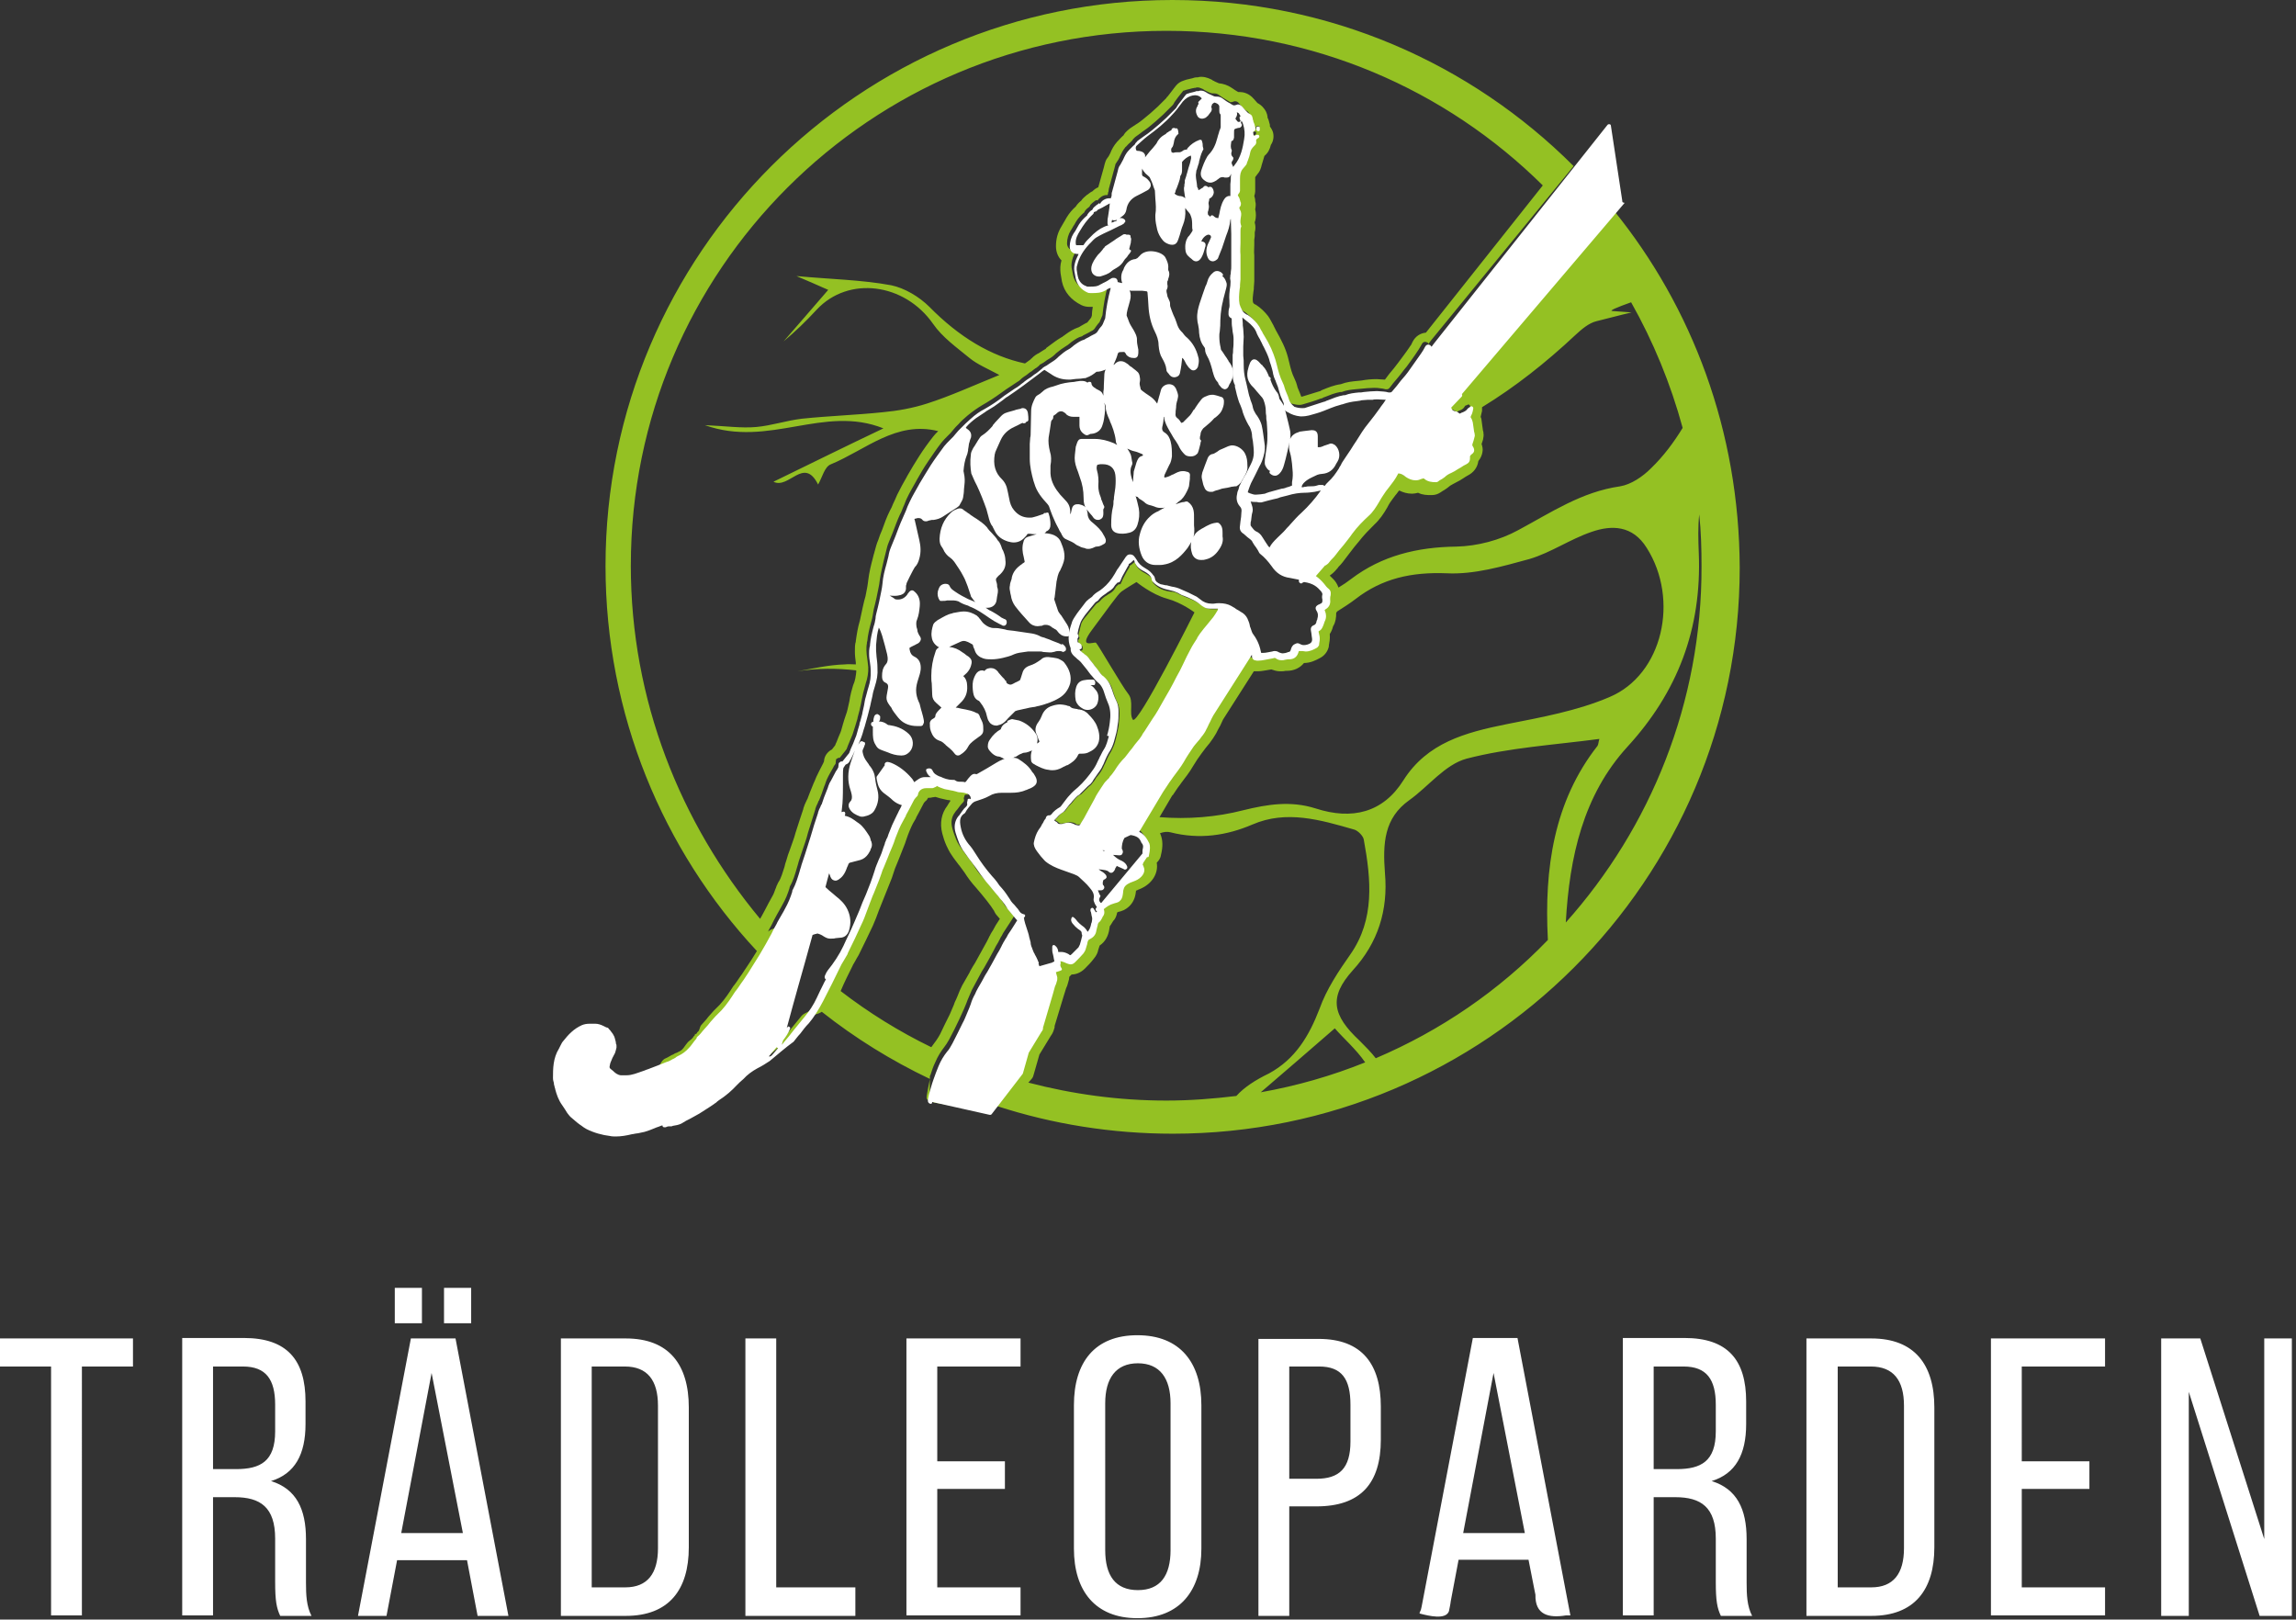 <svg xmlns="http://www.w3.org/2000/svg" id="Lager_1" x="0" y="0" viewBox="0 0 499 352" style="enable-background:new 0 0 499 352" xml:space="preserve"><rect x="0" y="0" width="499" height="352" fill="#333333" stroke="none"/><style>.st0{fill:#fff}.st1{fill:#94c123}</style><path class="st0" d="M0 297h11.1v54.1h6.7V297h11.1v-6.1H0v6.1zm66.5 37.5c0-6.5-2.1-10.9-7.6-12.6 5.2-1.6 7.5-5.8 7.5-12.4v-4.9c0-9-4-13.8-13.4-13.8H39.6v60.3h6.7v-25.7H51c5.6 0 8.8 2.2 8.8 9v9.5c0 4 .3 5.6 1.1 7.3h6.8c-1.1-2.1-1.2-4.6-1.2-7.2v-9.5zm-15.2-15.2h-5V297h6.5c5 0 7 2.8 7 8.3v5.8c0 6.5-3.2 8.2-8.5 8.2zm38-28.4-11.5 60.3H84l2.3-12.1h15.2l2.3 12.1h6.7L99 290.9h-9.7zm-2.1 42.3 6.6-34.8 6.8 34.8H87.2zm15.2-53.3h-5.9v7.7h5.9v-7.7zm-10.7 0h-5.9v7.7h5.9v-7.7zm44.3 11h-14.1v60.3H136c9.4 0 13.7-5.7 13.7-14.9v-30.4c0-9.3-4.3-15-13.7-15zm7 45.6c0 5.5-2.3 8.5-7.1 8.5h-7.3v-48h7.2c4.9 0 7.2 3 7.2 8.5v31zm25.7-45.6H162v60.3h23.9V345h-17.2v-54.1zm28.3 60.2h24.8V345h-18.1v-21.4h14.7v-6h-14.7V297h18.1v-6.1H197v60.2zm64.1-14.5v-31.2c0-9.2-4.6-15.2-13.9-15.2s-13.8 5.9-13.8 15.2v31.2c0 9.1 4.6 15.1 13.8 15.1s13.9-6 13.9-15.1zm-6.7.3c0 5.5-2.2 8.7-7.1 8.7-4.9 0-7.1-3.2-7.1-8.7V305c0-5.4 2.3-8.7 7.1-8.7s7.1 3.3 7.1 8.7v31.9zm19.1-46v60.3h6.7v-23.8h5.9c9.6 0 14-5 14-14.5v-7.2c0-9.1-4-14.7-13.5-14.7h-13.1zm20 14.4v8c0 5.8-2.4 8.1-7.4 8.1h-5.9V297h6.5c4.9 0 6.8 2.7 6.8 8.3zm46.8 45.8h1l-11.5-60.3h-9.7s-8.8 46.1-11 57.7c-.1.6-.2 1-.3 1.4-.2.4-.4.8-.2.8 1.9.5 5.6 1.4 6.3-.5.1-.6.3-1.3.4-2.2.7-3.6 1.7-9 1.7-9h15.2s.6 3 1.2 6.1l.3 1.5c-.1 4.4 2.9 5.1 6.6 4.5zM318 333.2l6.6-34.8 6.8 34.8H318zm61.6 1.3c0-6.5-2.1-10.9-7.6-12.6 5.2-1.6 7.5-5.8 7.5-12.4v-4.9c0-9-4-13.8-13.4-13.8h-13.4v60.3h6.7v-25.7h4.7c5.6 0 8.8 2.2 8.8 9v9.5c0 4 .3 5.6 1.1 7.3h6.8c-1.1-2.1-1.2-4.6-1.2-7.2v-9.5zm-15.2-15.2h-5V297h6.5c5 0 7 2.8 7 8.3v5.8c0 6.5-3.2 8.2-8.5 8.2zm42.3-28.4h-14.1v60.3h14.1c9.4 0 13.7-5.7 13.7-14.9v-30.4c0-9.3-4.3-15-13.7-15zm7.1 45.6c0 5.5-2.3 8.5-7.1 8.5h-7.3v-48h7.2c4.9 0 7.2 3 7.2 8.5v31zm18.9 14.6h24.8V345h-18.1v-21.4h14.7v-6h-14.7V297h18.1v-6.1h-24.8v60.2zm59.4-60.2v43.6l-13.9-43.6h-8.5v60.3h6v-48.7l15.4 48.7h7v-60.3h-6z"/><path class="st1" d="M350.7 45.7 317 85.3c.1 0 .1.1.1.1.1.1 0 .3-.1.4l-2.2 2.3-.1.1c0 .1.1.1.1.2.1.3.3.5.8.6.3.1.6.3.8.4.1.1.2.1.2.1.1 0 .1 0 .2-.1.1 0 .1 0 .2-.1.6-.2 1-.4 1.3-.9.1-.2.2-.3.4-.3.1 0 .1-.1.2-.1s.1-.1.2-.1c.2 0 .4.2.4.4v.1c-.1.6-.2 1.1-.5 1.6-.1.2-.1.2 0 .4.2.2.4.6.4.9l.3 2.1c0 .2 0 .3.1.5v.5c-.2.5-.3 1.1-.5 1.7-.1.2-.1.3.1.4.2.3.3.6.3.9 0 .3-.2.6-.5.8-.3.2-.4.5-.4.8.1.6-.1 1.1-.8 1.4-.4.2-.8.4-1.2.7-.2.1-.4.3-.7.4-.4.2-.8.5-1.4.8-.5.3-1 .5-1.4.9-.3.3-.7.5-1.1.7-.1.1-.3.2-.4.3-.1.1-.3.1-.4.1h-.1c-.8 0-1.7-.1-2.4-.7-.1-.1-.2-.1-.2-.1h-.2c-.1 0-.1 0-.2.1h-.1c-.4.2-.8.3-1.2.3-.8 0-1.5-.4-2.1-.7-.1-.1-.3-.2-.4-.3-.2-.1-.3-.3-.5-.3-.2-.1-.4-.1-.7-.2h-.1l-.1.2c-.5 1-1.2 1.9-1.9 2.8-.2.3-.5.6-.7.9-.5.6-.9 1.3-1.4 2.2-.7 1.2-1.4 2.2-2.3 3.1-1.2 1.1-2.5 2.4-3.6 3.9-.6.8-1.3 1.7-1.9 2.5-.6.7-1.1 1.4-1.7 2.1-.2.3-.5.5-.7.8-.3.3-.5.5-.7.8-.2.3-.5.5-.8.7h-.1l-2 2.3c.7.5 1.2 1.1 1.8 1.7.3.4.7.8 1 1.1.5.5.4 1.2.4 1.4-.1.3-.1.6-.1.9.1.8-.1 1.5-.8 2-.1.1-.2.2-.4.3.3.7.5 1.6 0 2.5-.1.2-.1.4-.2.6-.2.5-.4 1.2-1.1 1.5v.2c.1.3.1.6.2.9.2.6.1 1.2-.1 1.7v.2c-.1.2-.3.5-.5.6-.7.4-1.5.7-2.4.7-.2 0-.4 0-.7-.1h-.8s-.1.1-.1.3c-.3 1-1 1.5-2 1.5h-.3c-.2 0-.4 0-.6.1-.2 0-.4.1-.7.1-.5 0-.9-.1-1.3-.4-.1-.1-.2-.1-.3-.1-.1 0-.2 0-.4.1-.5.2-1 .2-1.6.3-.5.1-1.1.1-1.6.2h-.2c-.2 0-.4 0-.5-.1-.4-.1-.7-.5-.6-.9v-.3l-8.4 13.1c-.3.5-.5 1-.7 1.4-.3.5-.5 1.1-.8 1.6-.3.5-.7 1.1-1.1 1.7-.3.4-.6.7-.8 1-.4.4-.7.9-1.1 1.3-.6.9-1.3 1.9-1.9 3-.7 1.2-1.6 2.3-2.4 3.4l-.2.3c-.4.5-.8 1.1-1.1 1.6-.1.2-.3.4-.4.6-.1.1-.1.2-.2.3-.1.1-.1.2-.2.3l-5.2 8.7c1.1.4 1.7 1.4 2.2 2.5.3.5.2 1.4-.1 2.7 0 .2-.2.3-.3.3h-.1l-.2.3-.6.9c-.1.1-.1.2-.1.3 0 .1.1.2.1.4.1.1.1.2.1.3.5 1.2-.6 2.4-1.8 2.9-.2.1-.3.1-.5.2-.8.3-1.7.7-2 1.4-.1.3-.1.6-.2 1 0 .6-.1 1.2-.6 1.7-.4.3-.8.5-1.2.6-.1 0-.2.1-.3.1-.8.2-1.6.8-2.1 1.2.3.6.2 1.1-.2 1.6-.1.1-.1.3-.2.4-.2.3-.4.7-.8 1v.1c0 .1 0 .2-.1.3l-.3 1.2c-.1.9-.6 1.6-1.4 1.9-.2.1-.4.3-.5.6 0 .2-.1.3-.1.5-.1.3-.2.7-.3 1-.1.3-.2.7-.5 1-.6.7-1.2 1.4-1.8 1.9-.3.3-.6.5-1 .5-.2 0-.5-.1-.8-.2-.5-.2-.9-.4-1.4-.5v.6c-.1.3-.1.6.2.9.1.1.1.2.1.3 0 .1-.1.2-.2.2s-.1.1-.2.1c-.1.1-.2.1-.3.1-.2.1-.4.2-.6.2l.3 1.1v.3c0 .2 0 .4-.1.6-.1.3-.3.7-.4 1.1l-.5 1.8-2 6.8c0 .2 0 .3-.1.5 0 .2-.1.4-.3.7l-2.8 4.6-1.3 4.6s0 .1-.1.1l-5.2 6.7-2.5.8c-4.8-1.6-7.1-.5-11.6-2.6-.2.6-.1-2.1-.1-3.7 0-.1 0-.1.1-.2.3-.9.6-1.9 1.1-2.9.5-1.2 1.2-2.3 1.9-3.2.4-.5.7-1 1.1-1.7.8-1.5 1.5-2.9 2.2-4.4.3-.7.7-1.5 1-2.2.2-.4.3-.8.5-1.2.1-.3.2-.5.3-.8l.9-2.1c.5-.9 1-1.9 1.5-2.8.2-.4.5-.9.7-1.3l.5-.8c.7-1.2 1.4-2.5 2.1-3.8.3-.6.6-1.2 1-1.8.1-.3.3-.5.4-.8.1-.2.2-.4.3-.5.2-.4.4-.8.7-1.2.5-.8 1-1.5 1.5-2.3.2-.3.3-.5.5-.8-.1-.1-.2-.3-.4-.4l-1.5-1.8c-.2-.2-.3-.4-.4-.6-.1-.1-.1-.2-.2-.3-.1-.1-.1-.2-.2-.3-.2-.3-.4-.6-.6-.8-.3-.4-.6-.8-.9-1.1-.8-1-1.7-2.1-2.6-3.1-.9-.9-1.6-2-2.2-3-.4-.5-.8-1.1-1.2-1.6l-.1-.1-1.5-2.1c-.4-.6-.6-1-.8-1.5-.3-.8-.6-1.5-.8-2.3-.4-1.4-.2-2.6.6-3.6.1-.2.2-.3.4-.5.4-.5.7-1 1.2-1.5.3-.3.4-.5.3-.8-.1-.2 0-.4.1-.6v-.1c0-.2.2-.3.3-.3h.2c.1 0 .1 0 .2.1 0-.2 0-.4-.1-.6-.2-.4-.6-.6-1-.7-.2 0-.3-.1-.4-.1-.3-.1-.6-.1-.8-.1-.4 0-.7-.1-1-.2-.1 0-.3-.1-.4-.1-.3-.1-.6-.1-1-.2-.3-.1-.7-.1-1-.2-.6-.2-1.2-.4-1.7-.7 0 .1-.1.2-.2.2s-.2.1-.2.1c-.2.1-.4.1-.6.2h-1.3c-1 0-1.7.6-1.8 1.5 0 .1 0 .1-.1.2l-.3.3c-.2.2-.3.3-.4.5-.4.8-.8 1.5-1.2 2.3-.2.4-.4.7-.6 1.1v.1c-.2.4-.4.7-.6 1.1-.7 1.2-1.2 2.5-1.6 3.8l-.3.9c-.4 1.1-.8 2.2-1.3 3.2-.3.7-.6 1.5-.9 2.2-.2.4-.3.9-.5 1.3s-.3.9-.5 1.4l-1.2 3c-.3.7-.5 1.4-.8 2-.2.5-.4 1.1-.6 1.6-.4 1-.8 2.1-1.3 3.2-.9 2.1-1.9 4.1-2.9 6.1l-.1.3c-.2.4-.4.8-.7 1.2-.2.3-.4.7-.6 1-1.5 2.8-2.8 5.4-4 7.9-.4.9-.9 1.6-1.3 2.4.1 0 .1.1.2.1-.9.6-2.4 1-3 1.7-.7.9-1.5 1.8-2.2 2.7-.7.9-1.4 1.8-2.2 2.7-.1.2-.3.3-.4.5l.1-.4s-.1 0-.3.1c-.2.3-.4.6-.6.8l-.2.2c.1 0 .2.1.2.1-.4.5-.8.9-1.2 1.4l-.1.1c-.1.2-.3.2-.4.3h-.3c.1-.2.3-.3.4-.5.2-.2.3-.4.5-.6-.9.7-1.8 1.1-2.9 1.4-.1 0-.3.1-.4.1-.2.1-.4.2-.5.3.8-.5 0 0-.2.2-.4.3-.9.7-1.3 1-.2.2-.4.3-.7.5-.4.4-.9.6-1.5.8-.3 0-.7.1-1 .1h-.5c-.3.2-.6.3-.9.4-.3 0-.7.1-1 .1-.7 0-1.4-.2-2-.5-.3-.2-.5-.4-.8-.6-.4-.4-.7-.8-.8-1.3-.2-.5-.4-1-.3-1.5 0-.5.1-1 .3-1.5.1-.4.3-.7.6-1 .3-.4.7-.8 1.2-1 .2-.1.5-.2.7-.3.2-.4.4-.7.7-1l.1-.1c.5-.5 1.1-.8 1.7-1 .3 0 .6-.1.9-.1-.2-1.5.6-3 1.9-4-.5.4.1-.3.4-.5 0-.1.6-.8.6-.9.5-.7.9-1.5 1.5-2.2-.2-.4-.2-.8-.2-1.2 0-.2 0-.4.1-.6 0-.2 0-.4.1-.5 0-.1.3-.8.4-1 .2-.3.4-.6.6-.8.3-.2.5-.4.8-.6.2-.1.8-.3 1-.4.7-.2 1.4-.2 2.1 0 .1 0 .1.1.2.1-.1-.2-.2-.4-.3-.7-.2-.5-.2-1-.1-1.6 0-.2.1-.5.1-.7-.1-.2-.3-.5-.4-.7-.2-.5-.4-1-.3-1.5 0-.4.1-.9.2-1.3.1-.2.1-.4.2-.5.1-.2.1-.3.2-.5 0-.1.1-.1.1-.2.3-.4.6-.8 1-1.1-.8-.1-1.5.1-2.2.7.1-.1.1-.2.2-.4.4-.7.8-1.4 1.1-2.1.2-.4.5-.9.7-1.3.5-.9 1.1-1.9 1.6-2.9.3-.6.6-1.3.8-1.9l.3-.9v-.1c0-.1.1-.2.1-.3.7-1.2 1.1-2.6 1.5-4 .1-.4.3-.9.4-1.4.3-.8.5-1.6.8-2.4.4-1.2.9-2.5 1.2-3.8.5-1.7 1.1-3.4 1.6-5.1v-.1c.1-.4.3-.8.5-1.2.1-.2.1-.3.2-.5 0-.1 0-.1.1-.1.4-1 .8-2 1.1-3 .1-.2.1-.3.2-.5.1-.4.3-.8.4-1.1.4-.9.9-1.7 1.4-2.6.1-.3.3-.5.5-.8 0-.3.1-.6.1-.9 0-.1.1-.2.2-.2.1-.1.2-.1.3-.2h.3l1.2-1.5c.1-.1.2-.3.3-.4.1-.3.2-.5.3-.8.3-.8.7-1.6 1-2.4.2-.6.4-1.3.6-1.9.1-.3.2-.6.3-1 .1-.3.2-.6.2-.8.1-.5.3-1 .4-1.5.1-.6.3-1.2.4-1.9.1-.6.3-1.3.4-1.9.1-.5.3-1 .4-1.5.1-.5.3-1 .4-1.4.3-1.2.4-2.4.2-3.6 0-.3-.1-.5-.1-.8-.1-.7-.2-1.4-.2-2 0-.5 0-1 .1-1.4 0-.2 0-.4.1-.6.1-1.2.4-2.5.8-4 .2-.6.3-1.1.4-1.7.1-.4.1-.8.2-1.2l.3-1.2c.1-.4.2-.9.3-1.3l.1-.5c.2-1.1.5-2.2.6-3.3.2-1.5.6-3 .9-4.4.1-.3.1-.5.2-.8.1-.3.1-.5.2-.8.2-.7.3-1.4.6-2.1.3-.7.6-1.5.9-2.2.5-1.3 1-2.7 1.6-4 .3-.5.5-1.1.7-1.6.3-.6.5-1.3.8-1.9.6-1.3 1.4-2.6 2-3.7l.1-.2c.8-1.4 1.6-2.8 2.5-4.1.9-1.3 1.8-2.7 2.9-4.1.4-.5.8-.9 1.3-1.4l.7-.7c.2-.2.3-.4.5-.6.2-.2.4-.5.6-.7l.6-.6c.6-.7 1.3-1.3 2-1.9 1.1-.9 2.1-1.6 3.1-2.2 1.4-.8 2.8-1.7 4.3-2.8.7-.5 1.4-1 2.2-1.5.4-.3.8-.5 1.2-.8.4-.2.7-.5 1-.8.1-.1.3-.2.4-.3.2-.1.4-.3.6-.4.4-.3.7-.6 1.1-.8.4-.3.7-.6 1.1-.8.2-.2.4-.3.6-.5 0-.1.1-.2.2-.2.2-.1.5-.3.7-.4.5-.4 1-.7 1.5-1 .3-.2.6-.4.9-.7l.3-.3c.7-.6 1.4-1.1 2.2-1.6.2-.1.5-.3.7-.5.2-.1.3-.3.5-.4.7-.5 1.4-1 2.2-1.2.1 0 .2-.1.3-.2l.6-.3c.4-.2.8-.4 1.1-.6.5-.2.8-.5 1-.9.2-.3.4-.5.6-.8l.1-.1c.1-.1.2-.2.2-.3 0-.1.1-.1.1-.2.2-.4.3-.8.5-1.2.2-2.1.6-4.3 1.2-6.6h-.1c-.3.2-.7.3-1 .5-1 .6-2.1.6-3.1.6h-.1c-.3 0-.5-.1-.7-.1-1.4-.6-2.3-1.7-2.6-3.1-.1-.6-.2-1.1-.3-1.6-.1-.7 0-1.4.3-2.3.1-.3.3-.6.4-.9.1-.1.1-.3.2-.4v-.1h-.2c-1 0-1.7-.7-1.7-1.6 0-1 .3-2 .8-2.8.3-.4.5-.9.8-1.3.1-.2.3-.5.4-.7.5-.8 1.1-1.4 1.8-2V46c.3-.5.7-.8 1.1-1.1.1-.2.1-.3.3-.5.2-.2.4-.4.7-.6.1-.1.2-.2.3-.2.1-.1.1-.1.2-.1s.1 0 .2.1c.4-.6 1.2-1.2 1.9-1.2h.3c0-.1.1-.2.1-.3 0-.1 0-.3.1-.4 0-.2.1-.5.1-.7.4-1.5.8-3 1.2-4.4l.2-.8c0-.1.1-.3.2-.4.3-.4.6-.9.8-1.4.3-.6.6-1.3 1.1-1.9.1-.1.1-.2.2-.2.3-.3.5-.6.9-.9l.4-.4c.1-.1.2-.2.2-.3l.1-.1.4-.4c.4-.3.7-.5 1.1-.8.6-.5 1.3-.9 1.9-1.4.9-.7 1.9-1.6 3.1-2.7l1.8-1.8.3-.3c.1-.1.2-.3.3-.5.1-.1.1-.2.2-.3.4-.6.9-1.2 1.3-1.7l.4-.5c0-.1.1-.1.2-.1.2-.1.4-.1.6-.2.5-.1.8-.2 1.2-.3.2 0 .4-.1.5-.1h.2c.2-.1.3-.1.5-.1.4 0 .7.2 1 .3.1 0 .2.1.2.1.1.1.2.1.3.2.4.2.9.5 1.3.6.2.1.5.1.7.1.5 0 .8.1 1.2.4.5.4 1.2.8 1.7 1.1.2.1.4.2.5.3.1.1.2.1.4.1.1 0 .2 0 .4-.1.1 0 .2-.1.4-.1.4 0 .7.2.9.5.4.5.8.9 1.2 1.3.1.1.2.1.3.2.2.1.4.2.6.5.2.2.2.5.2.8 0 .1 0 .2.1.4 0 .2.1.3.2.5s.2.4.2.7c.2.7-.2 1-.5 1.1 0 .2 0 .4.1.5.1.3.1.3.2.3 0 0 .1 0 .3-.1.1 0 .2-.1.3-.1h.3c.1 0 .2.1.2.3 0 .1 0 .2-.1.3l-.1.1c-.1.1-.1.2-.3.2-.2.1-.2.2-.2.4.1.4 0 .8-.4 1.1-.5.5-.8 1-.9 1.5-.1.6-.3 1.2-.5 1.7-.1.2-.1.3-.2.5l-.3.6c-.2.2-.4.5-.6.7-.5.5-.6 1.2-.6 2.1v2.6c0 .2-.1.5-.3.7-.2.3-.2.4-.1.5.3.4.4.9.5 1.3 0 .1 0 .2.1.3 0 .2 0 .5-.2.7-.2.2-.2.4 0 .7.2.5.3 1 .2 1.5-.2.7-.2 1.2 0 1.8.1.2 0 .4 0 .5-.1.3-.1.6-.1 1v2.4c0 .9-.1 1.8 0 2.6.1.6.1 1.1 0 1.7V60c0 .4-.1.8-.1 1.2v.4c0 .2 0 .5-.1.7-.1 1-.2 2.1 0 3.1.1.4.3.8.5 1.2.3.5.7.8 1.1 1.1h.1c.8.6 1.5 1.2 2.1 1.9.3.4.6.9.8 1.3.1.2.2.3.3.5.1.1.1.3.2.4.1.2.2.4.3.5 1.1 1.9 1.9 3.6 2.4 5.2.1.4.2.8.3 1.1.4 1.3.7 2.7 1.3 3.9.2.3.3.7.4 1.1.1.2.1.4.2.6.2.4.3.8.5 1.2l.3.9c.2.5.5.9 1 1.3l.1.1c.5.1 1.1.3 1.7.3.3 0 .5 0 .8-.1 1.4-.4 2.7-.8 4-1.3h.1c.1 0 .3-.1.4-.2.1 0 .2-.1.3-.1 1-.4 2.2-.9 3.4-1.1h.3c1-.4 2-.5 3-.6.4 0 .7-.1 1.1-.1 1-.1 2-.2 2.9-.2.5 0 .9 0 1.4.1.3 0 .7.1 1.1.2h.3c.2 0 .3 0 .6-.3.5-.7 1.1-1.4 1.7-2.1.7-.8 1.3-1.7 2-2.5.8-1.1 1.7-2.3 2.4-3.4l.2-.3c.2-.3.4-.7.6-1 0-.1.1-.1.1-.2.2-.4.5-.5.7-.5.1 0 .2 0 .4.1.1 0 .3.1.3.3v.1l.6-.8 31-37.9C319.7 13.8 288.9 0 254.8 0c-68 0-123.2 55.1-123.2 123 0 32.3 12.5 61.8 32.9 83.7-.7 1.2-1.5 2.4-2.3 3.6l-.4.6c-.4.6-.7 1.1-1.1 1.6-.4.6-.8 1.2-1.2 1.7l-.1.1c-.9 1.4-1.8 2.8-3 4.1l-.6.6-.7.7c-.3.3-.5.6-.8.9-.4.4-.7.9-1.1 1.3-.3.3-.5.6-.8.9-.4.5-.3 1.2-.8 1.5-.1.1-.4.8-.5.3l-.1.4c-.2.2-.3.3-.4.5-.4.5-.7.6-1.1 1-.7.8-1 1.6-1.8 2-.2.1-.3.1-.4.2-.1.1-.6.2-.7.3-.1.1-.5.3-.6.3-.4.2-.8.5-1.3.7-1.3.5-1.1 2.1-2.5 2.6-.4.1-5.2 1.6-5.3 1.6 0 0-15.8 3.7-14.9 4.7l.6.9c.2.3.3.5.5.8.3.4.6.8 1 1.1.5.4 1 .8 1.7 1.4.1.1.2.1.3.2.4.3.8.6 1.2.8 1.6.8 3.4 1.3 5.1 1.5.4.1.9.1 1.3.1 1.1 0 2.3-.2 3.5-.5h.1c.2 0 .3-.1.5-.1s.4-.1.7-.1c.5-.1.9-.2 1.4-.3.7-.2 1.5-.5 2.2-.8.4-.2.9-.3 1.3-.5.1 0 .2-.1.4-.1 0 .1 0 .2.1.3.1.1.2.1.3.1h.2c.1 0 .2 0 .3-.1.2-.1.4-.1.6-.1h.3c.1 0 .3 0 .4-.1.6-.1 1.3-.2 1.9-.5.3-.2.7-.4 1-.6.6-.3 1.2-.6 1.7-.9.8-.4 1.6-.9 2.5-1.5.6-.4 1.3-.8 2.1-1.4.2-.1.3-.2.5-.4.1-.1.3-.2.4-.3 1.4-.9 2.7-2 3.9-3.2.4-.4.9-.9 1.4-1.3.8-.9 1.9-1.7 3-2.3 1-.5 1.8-1 2.7-1.6 1.7-1.4 3.4-2.9 5.2-4.1.5-.6.9-1.2 1.4-1.7.6-.8 1.2-1.6 1.9-2.3.5-.7 2.2-.8 3-1.4 7.2 5.7 15.1 10.6 23.5 14.6-.3 1.5-.7 3.5-.7 3.7v.1c-.1.6.2.8.5.9h.1c.2 0 .3-.1.3-.3l.6.7 12 2.1h.1c.1 0 .9-.7 1.7-1.3 12 3.9 24.9 6 38.2 6 68 0 123.2-55.1 123.2-123-.1-29.7-10.3-56.6-27.4-77.7zm-77-17.8v.1c0 .2-.2.3-.3.3h-.1c-.1 0-.2 0-.3-.2-.1-.1-.1-.3-.1-.3 0-.1.1-.2.1-.3.1 0 .1-.1.2-.1h.3c.1 0 .2.1.2.2.1.1.1.2 0 .3zm-136.6 95c0-64.2 52.1-116.2 116.4-116.2 31.9 0 60.8 12.8 81.8 33.6l-25.4 32c-1.2.1-2.3.8-2.9 2 0 .1-.1.1-.1.2-.1.3-.3.6-.4.7l-.2.3c-.8 1.2-1.6 2.2-2.4 3.3-.6.8-1.3 1.7-2 2.5l-.9 1.2h-.2c-.5 0-1.1-.1-1.6-.1-1.1 0-2.2.1-3.3.3-.3 0-.6.1-1 .1-1 .1-2.2.2-3.5.7-1.5.2-2.9.8-3.9 1.2-.2.1-.3.1-.4.2 0 0-.1 0-.1.1h-.1l-3.9 1.2h-.2c-.1-.3-.2-.5-.3-.8-.2-.4-.3-.8-.5-1.2 0-.1-.1-.3-.1-.4-.1-.4-.3-1-.6-1.6-.5-1-.8-2.1-1.1-3.4l-.3-1.2c-.5-1.9-1.4-3.7-2.6-5.8l-.1-.2-.3-.6c-.1-.1-.1-.3-.2-.4-.3-.5-.6-1.2-1.1-1.9-.7-.9-1.6-1.8-2.7-2.5h-.1c-.1-.1-.2-.2-.3-.2-.1-.1-.2-.3-.2-.4-.1-.6 0-1.3.1-2.1 0-.2.1-.5.1-.7v-.3c0-.4.1-.9.1-1.4v-5.6c-.1-.7 0-1.5 0-2.3v-1.1c0-.2.1-.5.1-.8v-.8c.2-.7.2-1.4 0-2.1 0-.1 0-.2.1-.4.2-.8.2-1.7 0-2.5.1-.6.2-1.2 0-1.8v-.2c0-.2-.1-.6-.2-.9.1-.3.2-.7.2-1v-3.1c.2-.3.4-.5.6-.8.2-.2.5-.7.7-1.4 0-.1.1-.3.1-.4.2-.6.4-1.3.6-2l.1-.1c.7-.6 1.1-1.4 1.3-2.3.5-.7.7-1.7.5-2.6-.1-.5-.4-1-.7-1.4 0-.2 0-.5-.1-.7-.1-.4-.2-.8-.3-1 0 0 0-.1-.1-.1 0-.4-.1-1.2-.7-2-.5-.7-1.1-1.1-1.5-1.3-.3-.3-.5-.6-.8-.9-1.1-1.3-2.4-1.5-3.1-1.5h-.3c-.5-.3-1-.6-1.4-.9-.9-.6-1.8-.9-2.8-1-.3-.1-.6-.3-.9-.4-.1-.1-.2-.1-.4-.2 0 0-.1 0-.1-.1-.4-.2-1.3-.7-2.4-.7-.2 0-.5 0-.7.1-.3 0-.7 0-1.2.2-.4.1-.8.2-1.3.3-.2.1-.4.1-.6.2-.7.2-1.3.6-1.7 1.1l-.4.5c-.4.5-.8 1.1-1.3 1.7-.1.1-.2.3-.3.3 0 .1-.1.1-.1.2l-.3.3-1.6 1.6c-1.2 1.1-2.1 1.9-3 2.6-.5.4-1.1.9-1.8 1.3-.4.3-.8.5-1.2.8-.4.3-.7.6-.9.8l-.1.1c-.1.1-.2.3-.3.4 0 .1-.1.1-.1.2-.5.4-.9.9-1.2 1.2l-.2.2c-.7.8-1.2 1.7-1.5 2.5-.2.4-.4.8-.6 1-.4.5-.5 1-.6 1.3l-.2.8c-.4 1.4-.8 2.8-1.2 4.3-.5.2-.9.5-1.3.9-.3.1-.5.3-.8.5-.1.1-.2.2-.3.2-.2.2-.5.4-.8.7-.2.2-.4.4-.5.6-.5.4-.9.8-1.2 1.3-.7.6-1.4 1.4-2 2.4-.1.2-.3.5-.4.7-.2.4-.5.8-.7 1.2-.8 1.3-1.2 2.7-1.2 4.3 0 1.2.4 2.3 1.2 3.1-.3 1-.3 1.9-.2 2.8.1.5.2 1.1.3 1.8.5 2.3 2 4 4.2 5.1.6.3 1.2.4 1.9.4h.6c-.1.6-.2 1.3-.2 1.9-.1.2-.1.4-.2.5-.2.3-.5.6-.8 1-.5.2-.9.5-1.3.7-.2.1-.3.2-.5.3-1.2.4-2.1 1-2.8 1.5-.3.2-.5.4-.7.5-.1.1-.2.2-.3.2-1 .6-1.8 1.2-2.6 1.8-.1.1-.3.2-.4.3-.2.1-.4.3-.4.4-.5.3-1 .6-1.6 1-.3.1-.5.3-.7.4-.3.2-.5.4-.8.7-.1.1-.2.1-.2.2-.4.3-.7.5-1.1.8 0 0-.1 0-.1.1-7.5-1.6-14.4-5.8-20.8-12.3-2.2-2.2-5.4-4.1-8.3-4.7-6.5-1.2-13.1-1.3-20.6-2 2.6 1.1 4.4 1.9 6.9 3-3.5 4.1-6.6 7.6-9.7 11.2 2.5-2.1 4.9-4.4 7.2-6.9 6.9-7.4 19.1-5.8 25.3 3.1 2 2.9 5.1 5.1 7.9 7.4 1.7 1.4 3.9 2.3 6.5 3.7-5.9 2.4-10.7 4.6-15.7 6.2-3.1 1-6.4 1.6-9.7 1.9-5.8.6-11.7.8-17.5 1.4-3.4.4-6.6 1.5-9.9 1.8-3.3.3-6.6-.2-11.2-.4 14 5 25.8-4.5 38.8.7-8 3.8-15.9 7.7-23.9 11.6 3.4 1.7 6.6-5.6 9.7.6.9-1.5 1.4-3.9 2.8-4.4 7.5-3.1 14.2-9.5 23.3-7.2-.4.4-.8.8-1.1 1.2-1.1 1.4-2.1 2.8-3 4.2-.9 1.4-1.8 2.9-2.6 4.3l-.1.2c-.7 1.2-1.4 2.5-2.1 3.9-.3.7-.6 1.4-.9 2-.2.5-.4 1-.7 1.5-.7 1.4-1.2 2.8-1.7 4.2-.3.7-.6 1.4-.8 2.1-.4.9-.6 1.8-.8 2.5-.1.3-.1.5-.2.7-.1.3-.1.5-.2.8-.4 1.5-.8 3.1-1 4.8-.1 1-.3 2-.5 3l-.1.5c-.1.4-.2.7-.3 1.1-.1.4-.2.9-.3 1.3-.1.5-.2.9-.3 1.4-.1.5-.2 1-.3 1.4-.5 1.7-.7 3.1-.9 4.5 0 .1 0 .3-.1.5-.1.5-.1 1.2-.1 1.9 0 .8.1 1.5.2 2.3v.4c-.8 0-1.6-.1-2.4 0-3.5.1-6.9.9-10.3 1.5 4.3-.7 8.5-.7 12.8-.2 0 .6-.1 1.1-.2 1.7-.1.4-.2.9-.4 1.3-.2.5-.3 1.1-.5 1.7-.2.7-.3 1.4-.4 2-.1.6-.3 1.2-.4 1.8-.1.4-.2.8-.4 1.3l-.3.9c-.1.3-.2.7-.3 1-.2.6-.3 1.2-.5 1.7-.3.7-.6 1.4-.9 2.2-.1.2-.2.4-.3.7-.2.3-.5.6-.7.9-.1 0-.1.1-.2.1-.8.5-1.4 1.3-1.5 2.3 0 .1 0 .2-.1.4-.1.1-.1.3-.2.4-.5 1-1 1.9-1.4 2.8-.2.5-.4 1-.6 1.4-.1.2-.1.3-.2.5-.4.9-.7 1.8-1.1 2.8 0 .1-.1.1-.1.2-.1.1-.1.3-.2.4-.2.4-.4.9-.6 1.5v.1c-.6 1.7-1.1 3.4-1.7 5.2-.3 1.2-.8 2.4-1.2 3.6-.3.8-.6 1.6-.8 2.4-.2.5-.3 1-.4 1.4-.4 1.2-.7 2.4-1.3 3.3-.2.3-.3.7-.4.8-.1.3-.2.6-.3.8-.2.6-.4 1.1-.7 1.6-.5.9-1 1.8-1.5 2.8-.2.4-.5.9-.7 1.3-.1.2-.3.5-.4.7-17.3-20.8-28.1-47.5-28.1-76.8zm48.2 87c.1-.3.3-.5.5-.9s.5-.9.8-1.4l.1-.2c1-2 2-4.1 3-6.2.5-1.1.9-2.2 1.3-3.3l.6-1.5c.3-.7.5-1.3.8-2l1.2-3c.2-.5.4-1 .5-1.4.1-.4.3-.8.4-1.2.3-.7.6-1.5.9-2.2.4-1.1.9-2.2 1.3-3.3l.3-.9c.4-1.2.9-2.4 1.4-3.4.2-.4.5-.8.7-1.2v-.1c.2-.4.4-.7.6-1.1.4-.7.7-1.4 1.1-2.1 0 0 0-.1.1-.1.1-.1.2-.3.4-.4.2-.2.3-.4.4-.6.3 0 .6 0 .9-.1.3 0 .5-.1.7-.1.3.1.7.2 1 .3.5.1.9.2 1.3.3.3.1.5.1.7.1 0 0 .1 0 .2.1h.1c-.1.2-.3.4-.4.6-.1.2-.2.3-.3.5-1.3 1.7-1.7 3.8-1.1 6.1.2.8.5 1.7.9 2.6.3.6.6 1.3 1.1 2 .5.8 1.1 1.5 1.6 2.2l.1.1c.4.5.7 1 1.1 1.5.7 1.1 1.5 2.2 2.5 3.3.8.9 1.6 1.9 2.4 2.9l.9 1.2c.1.2.3.4.4.6.1.1.1.2.2.3 0 0 .1.1.1.2.1.2.3.6.6.9.2.2.4.5.6.7-.3.5-.6.9-.9 1.4-.3.5-.5 1-.8 1.4-.1.2-.2.3-.3.5-.1.3-.3.5-.4.8-.3.6-.6 1.2-.9 1.7-.7 1.3-1.4 2.5-2.1 3.8l-.5.8c-.2.4-.5.8-.7 1.3-.5.9-1.1 1.9-1.6 2.8-.4.8-.7 1.5-1 2.3-.1.2-.2.5-.3.7-.2.4-.4.8-.5 1.2l-.9 2.1c-.7 1.4-1.4 2.8-2.1 4.3-.3.5-.5.9-.8 1.3-.4.5-.7 1-1.1 1.5-7-3.4-13.6-7.5-19.7-12.2.8-1.9 1.7-3.7 2.6-5.5zm105.2-86.2c.1-.1.3-.3.4-.5.3-.3.6-.6.9-1 .5-.7 1.1-1.4 1.6-2.1.6-.8 1.3-1.7 2-2.5 1-1.3 2.2-2.5 3.3-3.6 1.1-1 2-2.3 2.8-3.7.4-.8.8-1.4 1.2-1.9.2-.3.4-.5.6-.8.3-.3.5-.7.8-1 .8.4 1.7.7 2.8.7.4 0 .9-.1 1.3-.2 1 .5 2 .5 2.7.5h.3c.7 0 1.3-.2 1.9-.6.1-.1.2-.1.3-.2.5-.3 1-.6 1.6-1.1.2-.2.5-.3.8-.5.6-.3 1.1-.6 1.5-.8.3-.2.5-.3.8-.5.3-.2.6-.4.8-.5 1.4-.7 2.2-1.8 2.4-3.2.5-.6.8-1.3.9-2 .1-.6 0-1.1-.2-1.7l.3-.9c.1-.5.2-1 .1-1.5 0-.2 0-.3-.1-.5-.1-.7-.2-1.5-.3-2.2 0-.3-.1-.6-.2-.8.1-.5.2-.9.3-1.3v-.8c7.2-4.4 13.9-9.7 20.3-15.7 1.3-1.2 2.9-2.6 4.6-3 2.5-.6 5-1.3 7.6-1.9-1.3-.1-2.7-.2-4.1-.3-1 0 .9-.8 4-1.9 4.8 8.5 8.6 17.7 11.2 27.3-1.9 3.1-4.1 6.1-6.9 8.8-1.8 1.8-4.3 3.5-6.7 3.9-8.4 1.2-15 5.7-22.1 9.5-4 2.2-8.9 3.5-13.5 3.6-8.5.1-16.2 2-22.8 7-.9.7-1.8 1.3-2.8 1.9-.3-.9-.8-1.5-1.1-1.8l-.8-.8c.7-.5 1.1-.9 1.5-1.4zM254.7 173c.1-.1.1-.2.2-.2.1-.1.1-.2.2-.3.1-.2.3-.4.4-.6.3-.5.7-1 1-1.4l.2-.3c.9-1.2 1.8-2.3 2.6-3.7.6-1 1.2-1.9 1.8-2.7l.9-1.2c.3-.4.6-.7.9-1.1.6-.8 1-1.4 1.4-2.1.3-.6.6-1.2.9-1.7.2-.4.4-.9.6-1.3l6.7-10.5h.8c.6 0 1.2-.1 1.8-.2.4-.1.8-.1 1.2-.2.6.2 1.2.4 1.9.4.4 0 .8 0 1.2-.1h.3c1.5 0 2.8-.6 3.7-1.7 1.4 0 2.6-.6 3.5-1.1 1-.5 1.7-1.5 1.9-2.5v-.2c.1-.6.3-1.4.2-2.5.4-.6.6-1.2.7-1.6 0-.1 0-.1.1-.2.5-.9.6-1.8.6-2.8.1-.1.1-.2.2-.3 1.4-.9 2.7-1.7 4-2.7 5.8-4.5 12.2-5.9 19.8-5.6 6 .3 12.1-1.5 18-3.1 4.7-1.4 8.8-4.3 13.5-5.9 4.3-1.5 8.9-1.5 12 3.5 7.1 11.2 3.5 27.5-8.1 32.4-7 3-14.8 4.4-22.4 5.9-8.9 1.8-17.2 4-22.4 12.2-4.4 7-11.1 8.7-19.1 6.1-5.4-1.7-10.4-.9-15.7.4-5.8 1.5-12.1 2-18.2 1.5l2.7-4.6zm14 65.2c-5 .6-10 1-15.2 1-10.4 0-20.4-1.4-30-3.9l.7-.8c.3-.3.4-.7.5-1.1l1.2-4.2 2.5-4.1c.4-.5.6-1.1.8-1.8v-.3l2-6.6.5-1.6c.2-.4.3-.7.4-1.1.2-.6.3-1.1.3-1.4l.5-.5c.8 0 1.9-.3 2.9-1.3.6-.6 1.3-1.3 1.9-2.1.6-.7.9-1.4 1-2l.3-.9c1.2-.8 1.9-2.1 2.1-3.6 0-.2.1-.4.1-.6.4-.5.6-1 .8-1.2 0 0 0-.1.1-.1.4-.5.6-1.1.7-1.7.1 0 .1 0 .2-.1.6-.1 1.6-.4 2.5-1.3 1.1-1.1 1.3-2.4 1.4-3.3.1-.1.3-.1.4-.2.2-.1.3-.1.5-.2 2.6-1.1 4-3.4 3.6-5.7.4-.4.8-.9.9-1.6.5-2 .4-3.4-.1-4.6 0-.1-.1-.1-.1-.2.8-.3 1.6-.4 2.3-.2 6.3 1.6 12.2.7 17.8-1.7 7.4-3.2 14.8-1 22.1 1.1.8.2 2 1.4 2.1 2.2 1.6 8.7 2.4 17.3-2.9 24.9-2.6 3.7-5.2 7.6-6.7 11.8-2.3 6-5.3 11-11 14.1-2.9 1.4-5.4 3-7.1 4.9zm5.3-.8c5.1-4.4 10.5-9 16.1-13.9 1.8 2.1 4.6 4.5 6.6 7.4-7.2 2.9-14.8 5.1-22.7 6.5zm25-7.4c-1-1.3-2.2-2.5-3.5-3.8-6-5.6-6.7-9.5-1.5-15.3 5.5-6 7.7-13.1 7-21.1-.5-6.5-.2-12 5.3-15.9 4.2-3 7.7-7.7 12.4-9 9.2-2.4 19.1-3 28.9-4.3-.2.6-.2 1.2-.4 1.5-9.5 12.1-11.6 26.7-10.8 42v.2c-10.6 11-23.3 19.7-37.4 25.7zm41.3-29.5c.8-14.3 3.8-27.7 13.4-38.2 10.8-11.8 16.2-25.5 15.5-42.2-.1-2.6-.2-5.6.1-8.3.4 3.7.5 7.5.5 11.2.1 29.7-11.1 56.9-29.5 77.5z"/><path class="st1" d="M264.1 132.4h-.6c-.3 0-.6 0-1-.1s-.8-.4-1.1-.6c-1.2-.9-2.5-1.5-3.9-2-.3-.1-.6-.3-.9-.4-.3-.1-.5-.3-.8-.4-.4-.2-.8-.3-1.3-.3-1.6-.2-2.7-.7-3.6-1.6-.2-.2-.4-.4-.4-.7-.1-.7-.5-1-1.1-1.4-.2-.1-.3-.2-.5-.3-.6-.3-1.2-.7-1.7-1.3-.1-.2-.3-.4-.4-.7-.1-.2-.2-.3-.2-.5l-.2.2c-.3.3-.6.5-.9.7v.2l-.3.5c-.4.6-.7 1.3-1.1 2-.1.2-.2.4-.3.7-.1.1-.1.2-.2.4 0 .1-.1.2-.3.2h-.2l-.1.1c-.2.2-.5.4-.6.7-.4.7-1 1.1-1.6 1.4l-.1.1c-.7.4-1.2.8-1.6 1.3-.2.2-.3.3-.5.4-.2.1-.3.2-.4.3-.8 1-1.5 1.8-2.2 2.7-.5.6-1 1.2-1.1 2l-.1.3c-.1.6-.3 1.1-.4 1.7 0 0 0 .2.1.3 0 .1.1.2.1.3 0 .1 0 .2-.1.3-.2.2-.2.3-.1.7v.3h.1c.2.1.4.2.6.4.2.2.2.4.2.6v.1c0 .1 0 .2-.1.3-.1.1-.2.1-.3.1h-.1c.1.2.3.4.4.5.2.1.3.2.5.4.2.1.4.3.5.4l.6.6c.4.6.9 1.1 1.3 1.7.4.6.9 1.1 1.3 1.7.2.2.3.4.5.5.9.7 1.6 1.6 1.9 2.8.3.9.6 1.8 1 2.6s.5 1.6.5 2.4c0 .9-.1 1.9-.2 2.9-.2 1-.4 2.1-.8 3.5-.2.7-.5 1.3-.8 1.9-.6.9-1 1.9-1.4 2.8-.1.1-.1.2-.2.4-.3.7-.7 1.4-1.3 2.1-.3.3-.5.6-.7 1-.2.3-.5.6-.7.9-.2.2-.4.4-.6.5l-.3.3-.9.9-.4.4s-.1.1-.2.1c-.6.3-1 .8-1.5 1.4-.2.3-.5.6-.7.8-.3.3-.5.5-.7.8-.1.1-.2.3-.3.4 0 .1-.1.2-.3.3-.6.3-1 .7-1.4 1.2l-.6.6c.1.1.3.2.4.3.1 0 .2.1.3.2.2.2.4.3.7.3.2 0 .5-.1.7-.1.4-.1.8-.2 1.1-.2.5 0 1 .1 1.4.4.1.1.2.1.3.1h.5c.2 0 .3 0 .6-.6s.7-1.3 1.1-1.9l1.8-3.3c.4-.9 1-1.7 1.5-2.4l.6-.9c.2-.3.4-.6.7-.8l.4-.4c.1-.1.2-.2.2-.3.3-.4.7-.8 1-1.2.6-.9 1.4-1.8 2.2-2.7.3-.3.5-.6.8-.9.1-.1.2-.3.3-.4.2-.2.3-.4.5-.6.5-.6 1-1.2 1.4-1.8.3-.3.5-.7.8-1.1.2-.3.4-.5.5-.8.6-.9 1.2-1.8 1.8-2.8.7-1.2 1.4-2.4 2.4-4 .9-1.5 1.9-3.3 2.8-5.1.5-.9.9-1.8 1.4-2.7.6-1.1 1.1-2.2 1.7-3.3.4-.8.9-1.5 1.4-2.3v-.1l.6-.9c.5-.7 1.1-1.3 1.6-2 .4-.5.9-1 1.3-1.6.3-.4.6-.9.9-1.4.1-.1.1-.2.2-.4-.5-.2-.8-.1-1.1-.1zm-17.9 24c-.9-1.4.3-4-1-5.6-1.3-1.6-6.6-10.8-7-11.1-.4-.3-4.1 1.5-.8-2.9s5.5-7.6 6.3-8.2c.8-.6 3.3-2.1 3.3-2.1s3.3 2.7 6.6 3.6 6 3 6 3-12.4 24.8-13.4 23.3z"/><path class="st0" d="M212.3 105.5c.8 1.7 1.5 3.5 2.1 5.2l.1.4c.1.4.2.7.3 1.1.2.8.4 1.6.9 2.2.1.1.1.3.2.4l.3.6c.6 1.2 1.6 1.9 2.9 2.3.4.1.8.2 1.2.2 1 0 1.8-.4 2.5-1.2l.1-.1c.1-.1.2-.2.3-.4.1-.2.3-.2.4-.2h.2c.5.1.9.1 1.3.1h.2c-.6.2-1.3.4-2 .6-.5.2-.8.6-.9 1.2-.3 1-.2 2.1.1 3.2.1.5.2.9.2 1 0 .1-.2.2-.5.4-.1.1-.2.2-.4.3-.8.6-1.6 1.4-1.9 2.7 0 .3-.1.5-.2.8-.1.3-.2.6-.2.9-.1.4-.1.8 0 1.2 0 .2.1.4.1.6 0 .1.1.3.1.4.1.8.4 1.6.9 2.3.9 1.2 2 2.4 3 3.5.5.6 1.2.9 1.9.9.3 0 .6-.1.9-.1.1 0 .2 0 .2-.1.3-.1.5-.1.7-.1.5 0 1 .2 1.4.6.2.1.4.2.5.3.3.1.5.3.7.6.3.4.9 1 1.8 1h.4c.2 0 .3-.2.3-.3.1-.9-.1-1.7-.5-2.3-.4-.6-.7-1.1-1.1-1.7-.1-.2-.2-.3-.3-.4-.2-.3-.5-.6-.6-1l-.6-1.8c0-.1-.1-.2-.1-.3-.1-.2-.1-.4 0-.6 0-.3.1-.5.1-.8.1-.8.2-1.7.3-2.5v-.1c.2-.9.3-1.8.8-2.5.3-.6.6-1.3.8-2 .4-1.5-.1-2.9-.6-4.1-.6-1.6-2.2-1.9-3.3-2h-.3c.2-.1.3-.3.5-.5h.1c.5-.3.7-.7.7-1.4s-.1-1.5-.4-2.4c0-.1-.1-.2-.2-.2h-.2c-.1.1-.3.1-.5.1-.1 0-.2.1-.2.2-.2.1-.4.1-.6.2-.6.2-1.1.4-1.6.5-.3.1-.6.1-.9.1-1.3 0-2.4-.5-3.3-1.6-.6-.7-.9-1.5-1.1-2.7-.2-.9-.3-1.6-.5-2.3-.2-.6-.5-1.2-1-1.7-1.5-1.4-2-3.2-1.6-5.5 0-.1.1-.2.1-.4.1-.2.2-.5.3-.7.3-.7.6-1.3.9-2 .6-1.3 1.6-2.2 2.9-2.8.5-.2 1-.5 1.6-.8.1 0 .2-.1.3-.1 0 .1.1.1.2.1h.1c.1 0 .2-.1.3-.1.1-.2.2-.3.4-.3.1-.1.2-.2.2-.3 0-.5 0-.9-.1-1.5-.1-.7-.5-1.1-1.1-1.1-.1 0-.3 0-.4.1-.1 0-.2.1-.4.1-.3.1-.6.1-.8.2l-.3.1c-.6.2-1.2.3-1.7.5-.4.1-.8.4-1.1.7-.5.5-.9 1-1.4 1.5-.1.2-.3.3-.4.5l-.1.2c-.7.8-1.4 1.5-2.2 2-.2.1-.5.4-.6.6-.5.7-.9 1.5-1.4 2.2-.2.4-.5.9-.5 1.4-.2 1.5-.1 2.9.1 4.1.2.4.6 1.5 1.2 2.6zm14.5 10.2zM202.6 151c0 .7.3 1.3.9 1.8.3.3.6.5.9.8l.2.2-.1.1-.6.6s0 .1-.1.1c-.2.3-.5.6-.5.9 0 .3-.1.5-.5.7-.6.3-.8.8-.7 1.4v.3c0 .3.1.7.2 1 .3.8.7 1.7 1.9 2.1.4.1.8.4 1.1.7.1.1.2.1.2.2.7.6 1.4 1.1 1.9 1.8.1.1.3.5.8.5.3 0 .6-.2.7-.3.1-.1.2-.1.3-.2.5-.4.9-.8 1.2-1.4.1-.2.3-.5.5-.7.5-.5 1.2-1 1.9-1.5.5-.3.9-.7.9-1.4 0-.5 0-1-.1-1.4-.1-.5-.4-.9-.6-1.4 0-.1-.1-.2-.1-.3-.1-.3-.3-.5-.5-.6h-.1c-.4-.2-.8-.4-1.2-.5-.8-.2-1.6-.4-2.3-.5-.4-.1-.7-.2-1.1-.2l.1-.1.9-.9c1.1-1 1.6-2.2 1.5-3.7 0-.9-.3-1.7-.9-2.2h.1c.9-.7 1.5-1.5 1.7-2.5.2-.7 0-1.2-.5-1.6-.2-.2-.5-.3-.7-.5-.2-.2-.4-.3-.7-.5-.9-.7-1.9-1.1-2.9-1.2.8-.4 1.6-.7 2.4-1.1.2-.1.5-.2.7-.2.7 0 1.3.4 2 .8 0 0 .1.2.1.3v.1c.1.3.3.6.4 1 .3.8.9 1.3 1.8 1.6.6.2 1.2.2 1.8.2.7 0 1.5-.1 2.4-.3.8-.2 1.7-.4 2.5-.8.7-.3 1.5-.4 2.3-.5.2 0 .5-.1.7-.1h2.7c.2 0 .4 0 .6.1.4 0 .9.1 1.4.1.3 0 .6 0 .8-.1.1 0 .3 0 .4-.1.3-.1.6-.1.8-.1.2 0 .5 0 .7.1.1 0 .1.1.2.1s.4-.1.6-.3c.1-.2.1-.5 0-.7-.1-.2-.2-.3-.3-.4l-.1-.1c-.1-.1-.2-.2-.3-.2-.1 0-.2 0-.2.1l-.6-.3c-.8-.3-1.6-.6-2.3-.9-.3-.1-.6-.2-.8-.3-.4-.1-.8-.2-1.1-.4-.6-.3-1.3-.5-2.2-.6-1.1-.2-2.3-.3-3.4-.5l-.9-.1c-.3 0-.7-.1-1-.2-.7-.1-1.3-.3-2-.3h-.4c-.8 0-1.5-.4-2-.8-.4-.3-.6-.6-.9-1-.1-.2-.3-.3-.4-.5 0 0 0-.1-.1-.1l-.3-.3c-.8-.5-1.7-.9-2.8-.9h-.1c-.7 0-1.4.2-2.1.3-.1 0-.2 0-.3.1-1.1.2-2 .8-2.9 1.3-.2.1-.4.2-.6.4-.3.2-.6.5-.7.8-.2.7-.5 1.7-.3 2.7.1 1 .8 1.8 1.6 2.2-.4.2-.7.5-.8 1-.6 1.7-.9 3.4-.9 5.2 0 .5 0 1.1.1 1.6 0 .8.1 1.6.1 2.5z"/><path class="st0" d="M230.1 143.2c-.5-.2-1-.2-1.4-.3h-.1c-.3 0-.5-.1-.8-.1-.4 0-1 0-1.5.5-.8.6-1.6 1.1-2.6 1.4-.8.3-1.3.8-1.5 1.6l-.1.3c-.2.6-.3 1-.4 1.2-.1.1-.3.2-.7.4-.2.1-.5.2-.8.4-.2.1-.4.2-.6.2-.1 0-.2 0-.4-.1-.3-.1-.5-.3-.5-.5s-.1-.3-.2-.3c-.1-.1-.2-.2-.2-.3l-.5-.5c-.2-.2-.4-.5-.6-.7-.1-.1-.2-.2-.3-.4-.4-.5-.9-.8-1.5-.8-.2 0-.4 0-.7.1-.1 0-.5.2-.7.5h-.2c-.1-.1-.3-.1-.4-.1-.5 0-1 .3-1.3.8-.3.5-.5 1-.6 1.4-.2.9-.1 1.9 0 2.6.1.6.3 1.4 1.2 1.8.1 0 .2.2.3.3.8 1 1.3 2 1.5 3.1.1.4.2.8.5 1.2.3.5.9.8 1.5.8.2 0 .3 0 .5-.1 1-.2 1.6-.9 2.1-1.5l1.5-1.5c.1-.1.3-.1.5-.2l2.7-.6c.2 0 .4-.1.6-.1.3 0 .7-.1 1-.2.2 0 .3-.1.5-.1 1.5-.4 3-.9 4.3-1.7 1.2-.7 2-1.8 2.4-3.2.3-1.5-.1-3-1.3-4.5-.2-.3-.8-.6-1.2-.8zM267 84c.1-.3.2-.5.4-.8.1-.1.1-.3.2-.4.7-1.5.5-3-.6-4.3v-.1l-.1-.1c-.1-.2-.2-.3-.3-.5-.4-.5-.7-1.1-1.1-1.6-.1-.1-.2-.3-.2-.6-.2-.8-.3-1.6-.3-2.5 0-.3 0-.7.1-1.1 0-.4.1-.8.1-1.2 0-1.6.1-3.5.6-5.4v-.1c.2-.9.5-1.8.7-2.7.1-.4.2-.9 0-1.3-.2-.6-.5-1.1-.9-1.3.1 0 .2-.1.2-.2s0-.2-.1-.3c-.4-.5-.9-.6-1.2-.6-.3 0-.6.1-.9.4-.6.5-1 1.1-1.2 1.9-.1.3-.2.7-.4 1-.4 1.2-.9 2.5-1.3 3.8-.3 1-.6 2.1-.5 3.3 0 .4.1.9.2 1.3.1.5.2 1.1.2 1.7.1 1.2.4 2.2 1.1 3.1.1.1.2.3.2.5 0 .6.2 1 .4 1.4.6 1 .9 2.1 1.2 3.2v.1c0 .1.1.2.1.3.2.7.4 1.5 1 2.1 0 0 0 .1.1.1 0 .1.1.2.1.3 0 .1.1.1.1.2.2.2.4.5.6.7.3.2.5.3.7.3.3 0 .6-.2.8-.6z"/><path class="st0" d="M231.8 153.3c-.5-.1-1-.2-1.4-.2-.5 0-1.1.1-1.7.3-1.1.3-1.9 1.1-2.3 2.2-.2.5-.4.9-.7 1.3-.7.9-.9 1.9-.3 2.9l.3.9c0 .1.1.2.1.2.1.2.1.2.1.3l-.2.2c-.1.1-.2.1-.3.2.2-.9.1-1.7-.4-2.3-.9-1.3-2.1-2.2-3.5-2.7-.4-.1-.9-.2-1.5-.3-.3 0-.6.2-.9.3-.2.1-.2.2-.2.4-.1.1-.3.1-.4.2-.5.3-.9.8-1 1.3-.9.5-1.7 1.2-2.4 2.3-.3.4-.4.9-.4 1.2-.1.4.1.9.5 1.3.5.6 1.1 1 1.6 1.1.5 0 .8.2 1.2.4.3.2.6.3 1 .3.5 0 .9-.2 1.4-.5.1-.1.2-.1.3-.1.1 0 .1-.1.2-.1.1-.1.2-.1.3-.2.3-.2.5-.3.8-.4.2-.1.4-.2.6-.2.6 0 1.2-.3 1.7-.5-.3.6-.3 1.4-.2 2.2 0 .3.3.6.5.7.2.1.3.2.5.3.8.4 1.7.9 2.7 1 .4.1.7.1 1 .1.7 0 1.3-.2 1.9-.5.2-.1.5-.3.8-.4.2-.1.3-.2.5-.2.9-.5 1.8-1.1 2.3-2.2.1-.2.2-.3.4-.3h.5c.6 0 1.1-.1 1.6-.4 1.1-.5 1.7-1.2 2-2.2.3-1.2 0-2.4-.4-3.4s-1.1-1.8-1.8-2.5c-.6-.7-1.3-1-2-1.1-.2 0-.3 0-.5-.1-.6-.1-1.2-.1-1.6-.6-.4-.1-.6-.1-.7-.2zm35.8-47.5c.3 0 .6-.1.8-.1h.3c.7-.4 1.1-.9 1.3-1.4.1-.1.1-.2.2-.3.1-.1.1-.3.2-.4.5-.8.8-1.5.7-2.4 0-1-.1-1.8-.5-2.6-.5-1-1.7-1.8-2.8-1.8-.3 0-.6.1-.9.2-.3.1-.6.3-.9.4-.2.1-.5.2-.7.3-.3.1-.5.3-.8.5-.4.2-.7.5-1.1.5-.4.1-.7.4-.9.8-.4 1-.8 2.1-1.2 3.2-.1.4-.2.9-.1 1.3s.2.8.3 1.3c.1.2.1.4.2.5.2.7.7 1.1 1.4 1.1h.3c.2 0 .4-.1.6-.2.1 0 .2-.1.3-.1.1 0 .3-.1.4-.1l.9-.3c.4-.1.8-.1 1.2-.2.3-.1.6-.1.8-.2zM245.2 51h-.4c-.1-.1-.3-.1-.4-.1-.2 0-.4.1-.5.2-.6.4-1.2.7-1.7 1.1l-1.8 1.2c-.2.1-.3.2-.4.4 0 0 0 .1-.1.1-.1.1-.2.2-.3.4-.3.4-.6.7-1 1.1-.6.8-1.2 1.6-1.4 2.6-.1.6 0 1.2.4 1.6.3.3.7.5 1.2.5.2 0 .4 0 .6-.1.6-.2 1.4-.4 2.1-1 .3-.3.7-.5 1.2-.8.7-.4 1.2-.9 1.6-1.6.1-.2.3-.4.5-.6.1-.1.2-.2.3-.4.1-.2.3-.4.4-.5.1-.1.1-.2.2-.3.1-.1.1-.2.1-.3 0-.1-.1-.2-.2-.2-.2-.1-.2-.2-.1-.5 0-.1.1-.3.1-.4.1-.3.2-.7.2-1.1.1-.3 0-.6-.1-.8.1-.3-.1-.5-.5-.5zm-40.8 79.6s.1 0 0 0h.5c.3 0 .6 0 .9-.1h1.5c.3 0 .7.1 1 .2.6.4 1.3.7 2 .9.2.1.3.1.4.2 1.6.6 3 1.6 4.3 2.5.7.5 1.4.9 2.2 1.3l.6.3c.1.1.2.1.4.1s.3-.1.4-.2c.1-.1.2-.3.2-.6 0-.4-.2-.6-.6-.7l-.6-.3c-.1-.1-.3-.2-.4-.3-.2-.1-.4-.3-.6-.4-.5-.3-1-.6-1.4-.8-.3-.1-.5-.3-.8-.5-.1 0-.1-.1-.2-.1h.4c1.1 0 1.9-.7 2-1.7 0-.2.1-.5.1-.7.1-.6.3-1.2.1-1.9-.1-.2-.1-.4-.1-.7 0-.2-.1-.5-.2-.8-.1-.4 0-.6.1-.7.2-.2.4-.5.7-.7l.2-.2c.8-.8 1.2-1.8 1-3 0-.4-.1-1-.3-1.5-.1-.3-.2-.6-.4-.9-.2-.6-.4-1.3-.9-1.8-.1-.1-.2-.2-.2-.3-.1-.1-.2-.3-.3-.4-.3-.3-.5-.6-.8-.9-.4-.4-.8-.8-1.1-1.3-.7-.8-1.5-1.3-2.2-1.8-.3-.2-.5-.3-.8-.5-.1-.1-.2-.2-.3-.2-.1-.1-.3-.2-.4-.3-.2-.2-.5-.3-.7-.5-.1-.1-.2-.1-.3-.2-.2-.1-.3-.2-.4-.3-.1-.1-.4-.3-.7-.3h-.3c-.6.2-1.2.4-1.7.9-1.6 1.5-2.4 3.4-2.5 5.7 0 .7.1 1.3.5 1.8.1.1.2.3.3.5.1.1.1.2.2.4.3.5.7 1 1.3 1.4.3.2.6.5.9.9.6.9 1.4 2 2 3.2.4.7.6 1.4.9 2.1.2.5.3 1 .5 1.5.1.2.1.4.2.6v.1c.3.4.6.9 1 1.3-.1-.1-.2-.1-.4-.2-.4-.2-.8-.3-1.2-.5-.8-.4-1.8-.9-2.8-1.6-.6-.4-1-.7-1.2-1.2-.1-.3-.4-.5-.8-.5h-.3c-.7.1-1.1.5-1.3 1.1-.3.7-.3 1.4 0 2.1.2.4.3.5.4.5zm-11.1 27c-.1 0-.3 0-.4-.1-.5-.4-1.1-.7-1.9-.7l.1-.1c.2-.2.2-.6.2-.9 0-.3-.4-.5-.6-.6-.3 0-.6.2-.7.5-.1.3-.2.7-.2 1.1v.1h-.1c-.3 0-.4.3-.4.5s.2.5.4.5v1.1c0 1 0 2 .6 2.9.2.4.5.8 1 1 .5.2 1 .4 1.6.6.9.4 1.9.7 2.9.7h.2c.7 0 1.2-.3 1.7-.8 1-1.1.9-2.9-.2-3.9-1.4-1.3-2.9-1.7-4.2-1.9zm42-3.6c.3.2.7.3 1.1.3.9 0 1.8-.6 2.1-1.4.4-1.2.3-2.3-.5-3.1-.3-.4-.6-.7-1-.9h.7c.2 0 .3-.1.3-.3.1-.3 0-.5-.1-.7-.1-.1-.2-.2-.5-.2-.5 0-1.1 0-1.6.1-1 .1-1.6.6-1.9 1.5-.3.9-.3 1.9-.1 3 .2.6.6 1.2 1.5 1.7zM273 28c0 .1 0 .2.1.3.1.2.3.2.3.2h.1c.2 0 .3-.1.3-.3v-.5c0-.1-.1-.1-.2-.2h-.3c-.1 0-.2 0-.2.1 0 .2-.1.3-.1.4z"/><path class="st0" d="m352.6 43.8-2.5-16.5c0-.1-.1-.3-.3-.3h-.1c-.1 0-.2 0-.3.1l-37.7 47.5-.6.8v-.1l-.3-.3c-.1 0-.2-.1-.4-.1s-.5.1-.7.5c0 .1-.1.1-.1.2-.2.4-.4.7-.6 1l-.2.3c-.8 1.1-1.6 2.3-2.4 3.4-.6.9-1.3 1.7-2 2.5-.5.7-1.1 1.4-1.7 2.1-.2.3-.4.4-.6.4h-.3c-.4-.1-.8-.2-1.1-.2-.5 0-.9-.1-1.4-.1-.9 0-1.9.1-2.9.2-.4.1-.7.1-1.1.1-1 .1-2 .2-3 .6h-.3c-1.2.2-2.4.7-3.4 1.1-.1 0-.2.1-.3.1-.1.1-.3.1-.4.2h-.1c-1.3.4-2.7.9-4 1.3-.2.1-.5.1-.8.1-.6 0-1.1-.1-1.7-.3l-.1-.1c-.5-.4-.8-.8-1-1.3l-.3-.9c-.2-.4-.3-.8-.5-1.2-.1-.2-.1-.4-.2-.6-.1-.4-.2-.7-.4-1.1-.6-1.2-1-2.6-1.3-3.9-.1-.4-.2-.8-.3-1.1-.5-1.6-1.2-3.3-2.4-5.2-.1-.2-.2-.3-.3-.5-.1-.1-.1-.3-.2-.4-.1-.2-.2-.3-.3-.5-.2-.5-.5-.9-.8-1.3-.6-.7-1.3-1.4-2.1-1.9h-.1c-.5-.3-.9-.6-1.1-1.1-.2-.4-.4-.8-.5-1.2-.2-1-.1-2.1 0-3.1 0-.2.1-.5.1-.7v-.4c0-.4.1-.8.1-1.2v-5.3c-.1-.9 0-1.8 0-2.6v-2.4c0-.4 0-.7.1-1 .1-.1.1-.3 0-.5-.2-.6-.1-1.1 0-1.8.1-.5.1-1-.2-1.5-.2-.4-.2-.5 0-.7.2-.2.2-.5.2-.7 0-.1 0-.2-.1-.3-.1-.4-.2-.9-.5-1.3-.1-.1-.1-.2.1-.5.2-.2.3-.5.3-.7v-2.6c0-.8.1-1.5.6-2.1.2-.2.4-.5.6-.7.1-.2.3-.3.3-.6.1-.2.1-.3.2-.5.2-.5.4-1.1.5-1.7.1-.6.4-1 .9-1.5.4-.3.5-.7.4-1.1 0-.2 0-.3.2-.4.1-.1.2-.2.3-.2l.1-.1c.1-.1.1-.2.1-.3 0-.1-.1-.2-.2-.3h-.3c-.1 0-.3 0-.3.1-.2.1-.3.1-.3.1s-.1 0-.2-.3c0-.2 0-.4-.1-.5.3-.1.7-.4.5-1.1-.1-.2-.1-.5-.2-.7-.1-.2-.1-.3-.2-.5 0-.1 0-.2-.1-.4 0-.2-.1-.5-.2-.8-.1-.2-.4-.4-.6-.5-.1-.1-.2-.1-.3-.2-.4-.4-.8-.8-1.2-1.3-.3-.3-.6-.5-.9-.5-.1 0-.2 0-.4.1-.1 0-.3.1-.4.1-.1 0-.3 0-.4-.1-.2-.1-.4-.2-.5-.3-.6-.3-1.2-.7-1.7-1.1-.4-.3-.8-.4-1.2-.4-.2 0-.5 0-.7-.1-.4-.2-.9-.4-1.3-.6-.1-.1-.2-.1-.3-.2-.1 0-.1-.1-.2-.1-.3-.2-.6-.3-1-.3-.2 0-.3 0-.5.1h-.2c-.2 0-.4 0-.5.1-.4.1-.7.2-1.2.3-.2.1-.4.1-.6.2-.1 0-.1.1-.2.1l-.4.5c-.4.5-.8 1.1-1.3 1.7-.1.1-.1.2-.2.3-.1.2-.2.3-.3.5l-.3.3-1.8 1.8c-1.2 1.1-2.2 2-3.1 2.7-.6.5-1.3 1-1.9 1.4-.4.3-.7.5-1.1.8-.2.1-.3.3-.4.4l-.1.1c-.1.1-.2.2-.2.3-.1.2-.3.3-.4.4l-.9.9c-.1.1-.1.2-.2.2-.5.6-.8 1.2-1.1 1.9-.3.5-.5 1-.8 1.4-.1.1-.1.3-.2.4l-.2.8c-.4 1.4-.8 2.9-1.2 4.4-.1.2-.1.5-.1.7 0 .2 0 .3-.1.4 0 .1 0 .2-.1.3h-.4c-.7 0-1.6.5-1.9 1.2-.1 0-.1-.1-.2-.1s-.2 0-.2.1c-.1.1-.2.2-.3.2-.2.2-.5.4-.7.6-.1.1-.2.3-.3.5-.4.2-.8.6-1.1 1.1v.1c-.7.6-1.3 1.2-1.8 2-.1.2-.3.5-.4.7-.2.4-.5.9-.8 1.3-.5.8-.8 1.8-.8 2.8 0 1 .7 1.6 1.7 1.6h.2v.1c-.1.1-.1.3-.2.4-.1.3-.3.6-.4.9-.3.9-.4 1.6-.3 2.3.1.5.2 1 .3 1.6.3 1.4 1.2 2.5 2.6 3.1.2.1.5.1.7.1h.1c1.1 0 2.1 0 3.1-.6.3-.2.6-.4 1-.5h.1c-.6 2.3-1 4.5-1.2 6.6-.2.4-.3.8-.5 1.2 0 .1-.1.1-.1.2-.1.1-.1.2-.2.3l-.1.1c-.2.2-.4.5-.6.8-.2.4-.5.7-1 .9-.4.2-.8.4-1.1.6l-.6.3c-.1.1-.2.1-.3.2-.8.2-1.5.7-2.2 1.2-.2.1-.3.3-.5.4-.2.2-.5.4-.7.5-.8.4-1.5 1-2.2 1.6l-.3.3c-.3.3-.6.5-.9.7-.5.3-.9.6-1.5 1-.3.1-.5.3-.7.4l-.2.2c-.2.2-.4.3-.6.5-.4.3-.7.6-1.1.8-.4.3-.7.6-1.1.8-.2.1-.4.3-.6.4-.1.1-.3.2-.4.3-.3.3-.7.5-1 .8-.4.3-.8.6-1.2.8-.7.5-1.5 1-2.2 1.5-1.5 1.2-2.9 2.1-4.3 2.9-1 .5-2 1.2-3.1 2.2-.7.6-1.4 1.3-2 1.9l-.6.6c-.2.2-.4.5-.6.7-.2.2-.3.4-.5.6l-.7.7c-.4.4-.9.9-1.3 1.4-1 1.4-2 2.7-2.9 4.1-.9 1.4-1.7 2.8-2.5 4.1l-.1.2c-.6 1.1-1.4 2.4-2 3.7-.3.6-.6 1.3-.8 1.9-.2.5-.5 1.1-.7 1.6-.6 1.3-1.1 2.7-1.6 4-.3.7-.6 1.5-.9 2.2-.3.7-.5 1.4-.6 2.1-.1.3-.1.5-.2.8-.1.3-.1.5-.2.8-.4 1.4-.8 2.9-.9 4.4-.1 1.1-.4 2.2-.6 3.3l-.1.5c-.1.4-.2.9-.3 1.3l-.3 1.2c-.1.4-.2.8-.2 1.2-.1.6-.2 1.2-.4 1.7-.4 1.5-.7 2.8-.8 4 0 .2 0 .4-.1.6-.1.5-.1.9-.1 1.4 0 .7.1 1.4.2 2 0 .3.1.5.1.8.1 1.2.1 2.4-.2 3.6-.1.5-.3 1-.4 1.4-.1.5-.3 1-.4 1.5-.2.6-.3 1.3-.4 1.9-.1.6-.3 1.2-.4 1.9-.1.5-.3 1-.4 1.5-.1.3-.2.5-.2.8-.1.3-.2.6-.3 1-.2.6-.3 1.3-.6 1.9-.3.8-.6 1.6-1 2.4-.1.3-.2.5-.3.8-.1.2-.2.3-.3.4l-1.2 1.5h-.3c-.1 0-.2.1-.3.2-.1.1-.2.1-.2.2 0 .3-.1.6-.1.9-.2.3-.3.6-.5.8-.5.9-.9 1.8-1.4 2.6-.2.4-.3.8-.4 1.1-.1.2-.1.3-.2.5-.4 1-.8 2-1.1 3 0 0 0 .1-.1.1-.1.2-.1.3-.2.5-.2.4-.4.8-.5 1.2v.1c-.6 1.7-1.1 3.4-1.6 5.1-.4 1.3-.8 2.5-1.2 3.8-.3.8-.5 1.6-.8 2.4-.1.5-.3.9-.4 1.4-.4 1.3-.8 2.7-1.5 4-.1.1-.1.2-.1.3v.1l-.3.9c-.2.6-.5 1.3-.8 1.9-.5 1-1 1.9-1.6 2.9-.2.4-.5.8-.7 1.3-.4.7-.8 1.4-1.1 2.1-.8 1.5-1.7 3.1-2.6 4.6-.8 1.3-1.7 2.7-2.5 4l-.4.6c-.4.6-.7 1.1-1.1 1.6-.4.6-.8 1.2-1.2 1.7l-.1.1c-.9 1.4-1.8 2.8-3 4.1l-.6.6-.7.7c-.3.3-.5.6-.8.9-.4.4-.7.9-1.1 1.3-.3.3-.5.6-.8.9-.4.5-.7.9-1.2 1.3-.1.1-.2.2-.2.3v.1c-.2.2-.3.4-.5.6-.4.5-.7 1-1.1 1.4-.7.8-1.5 1.4-2.4 1.8-.2.1-.4.2-.5.3-.1.1-.2.2-.3.2-.1.1-.2.1-.4.2-.4.2-.8.5-1.3.6-1.3.5-2.7 1.1-4.1 1.6-.4.1-.7.3-1.1.4-1.2.4-2.3.9-3.5.9h-1.3c-.7-.1-1.2-.5-1.7-1-.1-.1-.3-.2-.5-.4-.1-.1-.2-.2-.2-.3v-.2c.1-.4.1-.7.3-1.1.2-.5.4-1 .7-1.5.2-.3.3-.7.4-1.1 0-.1.1-.3.1-.4v-.4c0-.1 0-.3-.1-.4 0-.3-.1-.7-.2-1-.1-.5-.3-.9-.5-1.2-.2-.3-.4-.5-.6-.8l-.2-.2c-.1-.2-.3-.4-.6-.4l-.6-.3c-.6-.3-1.2-.5-1.8-.5h-1.2c-.7 0-1.2.1-1.7.3-1.8.8-3 2.1-4.1 3.5-.3.3-.4.7-.6 1l-.3.6c-1.3 2.1-1.3 4.4-1.3 6.4 0 .4.1.8.2 1.1v.2c.1.3.1.5.2.8 0 .1.1.2.1.4.3 1.1.7 2.3 1.5 3.4l.6.9c.2.3.3.5.5.8.3.4.6.8 1 1.1.5.4 1 .9 1.7 1.4.1.1.2.1.3.2.4.3.8.6 1.2.8 1.6.8 3.4 1.3 5.1 1.5.4.1.9.1 1.3.1 1.1 0 2.3-.2 3.5-.5h.1c.2 0 .3-.1.5-.1s.4-.1.7-.1c.5-.1.9-.2 1.4-.3.7-.2 1.5-.5 2.2-.8.4-.2.9-.3 1.3-.5.1 0 .2-.1.4-.1 0 .1 0 .2.1.3.1.1.2.1.3.1h.2c.1 0 .2 0 .3-.1.2-.1.4-.1.6-.1h.3c.1 0 .3 0 .4-.1.6-.1 1.3-.2 1.9-.5.3-.2.7-.4 1-.6.6-.3 1.2-.6 1.7-.9.8-.4 1.6-.9 2.5-1.5.6-.4 1.3-.8 2.1-1.4.2-.1.3-.2.5-.4.1-.1.3-.2.4-.3 1.4-.9 2.7-2 3.9-3.3.4-.4.9-.9 1.4-1.3.8-.9 1.9-1.7 3-2.3 1-.5 1.8-1 2.7-1.6 1.7-1.4 3.4-2.9 5.2-4.2.5-.6.9-1.2 1.4-1.7.6-.8 1.2-1.6 1.9-2.3 1.1-1.3 2.1-2.9 3.1-4.8 1.3-2.5 2.6-5.1 4-8 .2-.3.4-.7.6-1 .2-.4.5-.8.7-1.2l.1-.3c1-2 2-4.1 2.9-6.1.5-1 .9-2.1 1.3-3.2.2-.5.4-1.1.6-1.6.3-.7.5-1.4.8-2l1.2-3c.2-.5.3-.9.5-1.4.1-.4.3-.9.5-1.3.3-.7.6-1.5.9-2.2.4-1.1.9-2.1 1.3-3.2l.3-.9c.5-1.3 1-2.6 1.7-3.8.2-.4.4-.7.6-1.1v-.1c.2-.4.4-.7.6-1.1.4-.8.8-1.5 1.2-2.3.1-.1.2-.3.4-.5l.3-.3c0-.1.1-.1.1-.2.1-.9.8-1.5 1.8-1.5h1.3c.2 0 .4-.1.6-.2.1 0 .2-.1.2-.1.1 0 .2-.1.2-.2.5.3 1.1.5 1.7.7.3.1.7.1 1 .2.3.1.7.1 1 .2.1 0 .3.1.4.1.3.1.6.2 1 .2.3 0 .6.1.8.1.1 0 .3.1.4.1.5.1.8.3 1 .7.1.2.1.4.1.6-.1 0-.1-.1-.2-.1h-.2c-.2 0-.3.1-.3.3v.1c-.1.2-.1.4-.1.6.1.3 0 .5-.3.8-.5.4-.8 1-1.2 1.5-.1.2-.2.3-.4.5-.8 1-1 2.3-.6 3.6.2.7.5 1.5.8 2.3.2.5.5 1 .8 1.5l1.5 2.1.1.1c.4.5.8 1.1 1.2 1.6.7 1 1.4 2 2.2 3 .9 1 1.7 2.1 2.6 3.1.3.4.6.8.9 1.1.2.3.4.5.6.8.1.1.1.2.2.3.1.1.1.2.2.3.1.2.2.4.4.6l1.5 1.8c.1.1.2.3.4.4-.2.3-.3.5-.5.8-.5.8-1 1.6-1.5 2.3-.2.4-.4.8-.7 1.2-.1.2-.2.4-.3.5-.1.3-.3.5-.4.8-.3.6-.6 1.2-1 1.8-.7 1.3-1.4 2.6-2.1 3.8l-.5.8c-.2.4-.5.9-.7 1.3-.5.9-1.1 1.8-1.5 2.8-.4.7-.7 1.4-.9 2.1-.1.3-.2.5-.3.8-.2.4-.3.8-.5 1.2-.3.7-.6 1.5-1 2.2-.7 1.4-1.4 2.9-2.2 4.4-.4.7-.7 1.3-1.1 1.7-.8 1-1.4 2-1.9 3.2-.4 1-.8 2-1.1 2.9-.4 1.1-.7 2.3-1 3.3-.1.3-.1.7-.2 1v.1c-.1.6.2.8.5.9h.1c.2 0 .3-.1.3-.3v-.1l12.5 2.8h.1c.1 0 .2 0 .3-.1l6.7-8.7s0-.1.1-.1l1.3-4.6 2.8-4.6c.2-.2.3-.5.3-.7 0-.2 0-.3.1-.5l2-6.8.5-1.8c.2-.4.3-.7.4-1.1.1-.2.1-.4.1-.6v-.3l-.3-1.1c.2-.1.4-.1.6-.2.1 0 .2-.1.3-.1.1 0 .1-.1.2-.1s.2-.1.2-.2 0-.2-.1-.3c-.2-.3-.3-.6-.2-.9.1-.2 0-.3 0-.4v-.2c.5.1 1 .3 1.4.5.3.1.6.2.8.2.4 0 .7-.2 1-.5.6-.6 1.2-1.2 1.8-1.9.2-.3.4-.6.5-1 .1-.3.2-.7.3-1 0-.2.1-.4.1-.5.1-.3.2-.5.5-.6.8-.4 1.3-1 1.4-1.9l.3-1.2c0-.1 0-.2.1-.3v-.1c.4-.3.6-.6.8-1 .1-.1.1-.3.2-.4.4-.5.4-1.1.2-1.6.6-.5 1.3-1 2.1-1.2.1 0 .2-.1.3-.1.4-.1.9-.2 1.2-.6.5-.5.5-1.1.6-1.7 0-.4.1-.7.2-1 .3-.7 1.1-1.1 2-1.4.2-.1.3-.1.5-.2 1.2-.5 2.3-1.7 1.8-2.9 0-.1-.1-.2-.1-.3-.1-.2-.2-.3-.1-.4 0-.1.1-.2.1-.3l.6-.9.2-.3h.1c.2 0 .3-.1.3-.3.3-1.3.3-2.2.1-2.7-.5-1-1.1-2-2.2-2.5l5.2-8.7c.1-.1.1-.2.2-.3.1-.1.1-.2.2-.3.1-.2.3-.4.4-.6.4-.6.7-1.1 1.1-1.6l.2-.3c.8-1.1 1.7-2.2 2.4-3.4.6-1.1 1.3-2.1 1.9-3 .3-.5.7-.9 1.1-1.4.3-.3.6-.7.8-1 .5-.6.9-1.2 1.1-1.7.3-.5.5-1.1.8-1.6.2-.5.5-1 .7-1.4l8.4-13.2v.3c0 .4.2.8.6.9.2 0 .3.1.5.1h.2c.5 0 1.1-.1 1.6-.2s1.1-.2 1.6-.3c.1 0 .3-.1.4-.1.1 0 .2 0 .3.1.4.3.8.4 1.3.4.2 0 .4 0 .7-.1.2 0 .4-.1.6-.1h.3c1 0 1.7-.5 2-1.5l.1-.3h.8c.2 0 .4.1.7.1.9 0 1.7-.4 2.4-.8.2-.1.4-.4.5-.6v-.2c.1-.5.2-1.1.1-1.7-.1-.3-.1-.6-.2-.9v-.2c.7-.3.9-1 1.1-1.5.1-.2.1-.4.2-.6.5-.9.3-1.8 0-2.5.1-.1.2-.2.4-.3.7-.5.9-1.2.8-2 0-.3 0-.6.1-.9 0-.2.2-.9-.4-1.4-.4-.3-.7-.7-1-1.1-.5-.6-1.1-1.2-1.8-1.7l2-2.3h.1c.3-.2.6-.4.8-.7.2-.3.5-.6.7-.8.2-.2.5-.5.7-.8.5-.7 1.1-1.4 1.7-2.1.6-.8 1.3-1.6 1.9-2.5 1.1-1.5 2.4-2.8 3.6-3.9.9-.8 1.6-1.9 2.3-3.1.5-.9 1-1.6 1.4-2.2.2-.3.5-.6.7-.9.7-.9 1.4-1.8 1.9-2.8l.1-.2h.1c.2 0 .5.1.7.2.2.1.3.2.5.3.1.1.3.2.4.3.6.4 1.3.7 2.1.7.4 0 .8-.1 1.2-.3h.1s.1 0 .2-.1h.2s.1 0 .2.1c.7.6 1.6.7 2.4.7h.1c.1 0 .2 0 .4-.1.1-.1.3-.2.4-.3.4-.2.7-.4 1.1-.7.4-.4.9-.7 1.4-.9.6-.3 1-.5 1.4-.8.2-.1.5-.3.7-.4.4-.3.8-.5 1.2-.7.6-.3.8-.7.8-1.4-.1-.3.1-.6.4-.8.3-.2.5-.5.5-.8 0-.3-.1-.6-.3-.9-.1-.1-.1-.2-.1-.4.2-.6.4-1.2.5-1.7 0-.1.1-.3 0-.5 0-.2 0-.3-.1-.5l-.3-2.1c-.1-.4-.2-.7-.4-1-.1-.1-.1-.2 0-.4.3-.5.4-1 .5-1.6v-.1c0-.2-.2-.4-.4-.4-.1 0-.2 0-.2.1-.1.1-.1.1-.2.1-.1.1-.3.2-.4.3-.3.5-.8.7-1.3.9-.1 0-.1 0-.2.1-.1 0-.2.1-.2.1s-.1 0-.2-.1c-.2-.2-.5-.4-.8-.4-.5-.1-.7-.3-.8-.6 0-.1-.1-.1-.1-.2l.1-.1 2.2-2.3c.1-.1.1-.3.1-.4 0-.1-.1-.1-.1-.1l35.4-41.6c-.5-.1-.5-.2-.5-.3zM167.9 229.2l-.1.1c-.1.2-.3.2-.4.3h-.3c.1-.2.3-.3.4-.5.4-.5.9-1 1.3-1.5.1.1.2.2.3.2-.3.4-.8.9-1.2 1.4zM272.2 70.9c.5.5.8 1.1 1 1.7.2.4.4.8.6 1.1.1.1.1.3.2.4 0 .1.1.2.1.2 0 .1.1.1.1.2.2.4.3.7.5 1 .4.8.8 1.6 1.1 2.5.1.4.2.8.4 1.3.2.7.4 1.3.5 2 .1.4.2.8.4 1.2.1.2.2.4.2.5.1.2.1.3.2.5.2.4.3.8.4 1.2.2.7.4 1.4.7 2 .1.2.1.3.2.5s.2.4.2.5v.5c-.2-.5-.5-.9-.8-1.3-.1-.1-.2-.3-.2-.5-.1-.6-.3-1-.6-1.3-.6-.8-1-1.7-1.3-2.6.1-.2.1-.4-.1-.5l-.1-.1h-.1c0-.1-.1-.2-.1-.3-.3-.7-.6-1.4-1.2-2l-.1-.1c0-.1-.1-.2-.2-.2l-.2-.2c-.2-.2-.4-.5-.7-.7-.2-.2-.5-.3-.7-.3-.4 0-.6.2-.9.7-.1.3-.2.5-.3.8 0 .1-.1.3-.1.4-.5 1.6-.2 3 1.1 4.2l.1.1.1.1c.1.2.3.3.4.5.4.5.9 1 1.3 1.5.1.1.2.3.3.5.3.8.5 1.6.5 2.4 0 .3 0 .7.1 1.1 0 .4 0 .8.1 1.2.1 1.6.3 3.5 0 5.4v.1c-.1.9-.3 1.8-.4 2.8 0 .4-.1.9.1 1.3.3.6.6 1 1.1 1.2-.1 0-.2.1-.2.2s0 .2.1.3c.3.3.7.5 1.1.5.4 0 .7-.2 1-.5.5-.5.8-1.2 1-2 .1-.4.2-.7.3-1.1.3-1.2.6-2.4.8-3.7-.1.8-.1 1.6.2 2.4.2.7.3 1.5.4 2.3 0 .4.1.8.1 1.2.1.9.1 1.8-.1 2.8v.7c0 .1-.3.1-.4.2-.2.1-.4.1-.6.2-.1 0-.2 0-.3.1-.3.1-.6.2-.9.2-.7.2-1.5.4-2.2.6-.2.1-.5.1-.7.2-.3.1-.6.2-.8.3-.7.1-1.3.2-1.8.2h-.4c-.3 0-.7-.2-1.1-.3-.1-.1-.3-.1-.4-.2v-.1c.1-.2.1-.4.2-.6.2-.5.3-.9.5-1.3.6-1.1 1.2-2.4 1.8-3.6.4-.7.7-1.4.9-2.2.3-1 .4-2 .2-3-.2-1.3-.3-2.5-.6-3.8-.2-.7-.5-1.3-.9-1.9-.1-.1-.1-.2-.2-.3l-.1-.1c-.3-.5-.6-1-.7-1.5-.1-.6-.3-1.1-.5-1.6 0-.1-.1-.2-.1-.4-.3-.7-.4-1.5-.6-2.3-.1-.6-.3-1.2-.4-1.7-.3-1.1-.4-2.2-.4-3.3 0-.7 0-1.3-.1-2v-2c0-.7.1-1.4.1-2.1 0-.6-.1-1.2-.1-1.7 0-.3-.1-.5-.1-.8v-.4c0-.4-.1-.9-.1-1.3.8.7 1.6 1.2 2.2 1.9zm-3.5-45.5c.2-.4.2-.7.1-1 .3.1.5.2.6.5.1.2.2.3.3.3-.1 0-.1.1-.2.1-.1.1-.1.2-.1.4l.2.6v.1c-.1 0-.2 0-.2.1h-.2c-.1 0-.2 0-.4-.3l-.1-.1c-.1-.1-.1-.2-.2-.3 0-.1.1-.2.2-.4zm-27 22.4c.1 0 .3.1.4.1.2 0 .3 0 .5-.1.1 0 .1.1.2.1-.2.1-.3.2-.5.2-.2.1-.4.2-.7.3 0-.1 0-.4.1-.6zm-7.4 5.5h-.2c-.2 0-.3 0-.3-.4-.1-1 .4-1.9.9-2.7.7-1.2 1.6-2.5 2.8-3.6.1-.1.2-.2.2-.3 0-.1 0-.2.1-.2 0 0 .1 0 .1-.1h.1c.1 0 .2 0 .3-.1l.3-.3c.1-.1.2-.1.4-.2l.6-.3c.5-.3 1.1-.6 1.6-.9 0 .3-.1.6-.1 1-.1.7-.2 1.3-.3 2-.1.4-.1.8-.1 1.2 0 .2 0 .4.1.5l.1.1h-.1c-1.1.3-2.1.9-3.2 1.9l-1.3 1.3c-.3.3-.5.6-.7.9-.1.1-.1.2-.2.2h-1.1zm13.6 129.5c.1.1.1.3.2.4 0 0 0 .1.1.1.2.3.3.6.2 1-.1.3-.1.6-.1.8v.4l-9 10.8s0-.1-.1-.1c-.4-.4-.4-.8-.1-1.3.1-.1.1-.2 0-.3-.1-.1-.1-.2-.2-.4s-.2-.5-.3-.7h.7c.1 0 .3 0 .5-.2.4-.4.1-.8 0-.9l-.1-.1c-.1-.3 0-1 .2-1.1.3-.1.5-.3.6-.5 0-.3-.1-.5-.3-.7-.2-.2-.4-.4-.6-.5-.3-.2-.6-.3-.8-.6.1 0 .3.1.4.1h.2c.6.1 1.2.1 1.6.5.2.2.4.2.5.2.4 0 .6-.4.7-.5.1-.2.2-.4.2-.5.1-.1.1-.2.2-.3l.1-.2s.1 0 .2.1c.3.1.6.3.9.4.1 0 .1.1.2.1h.1c.1.1.2.2.4.2s.3-.1.4-.2c.1-.1.1-.2.1-.4-.2-.6-.6-1-1.2-1.3-.8-.3-1.4-.8-1.9-1.3.5 0 .9.1 1.3.1h.1c.3 0 .5-.1.6-.3.1-.2.2-.4.1-.7 0-.1-.1-.2-.1-.3l-.1-.1c0-.7.1-1.6.6-2.4l1.3-.6h.1c1.2.2 1.8.6 2.1 1.3zm-8.3 2h.4v.2l-.4-.2zm25-52.1c-.3.5-.6 1-.9 1.4-.4.5-.9 1.1-1.3 1.6-.5.6-1.1 1.3-1.6 2l-.6.9v.1c-.5.8-1 1.5-1.4 2.3-.6 1.1-1.2 2.3-1.7 3.4-.4.9-.9 1.8-1.4 2.7-.9 1.8-1.9 3.6-2.8 5.1-.9 1.6-1.6 2.9-2.4 4-.6.9-1.2 1.9-1.8 2.8-.2.3-.4.5-.5.8-.3.4-.5.8-.8 1.1-.5.6-1 1.2-1.4 1.8-.2.2-.3.4-.5.6-.1.1-.2.3-.3.4-.2.3-.5.6-.7.9-.9.9-1.6 1.8-2.2 2.8-.3.4-.6.9-1 1.3-.1.1-.2.2-.2.3-.1.1-.2.3-.4.4-.2.3-.5.5-.7.8l-.6.9c-.5.8-1.1 1.6-1.5 2.5l-1.8 3.3c-.3.6-.7 1.3-1.1 1.9-.3.6-.4.6-.6.6-.1 0-.2 0-.5-.1-.1 0-.2 0-.3-.1-.4-.2-.9-.4-1.4-.4-.4 0-.7.1-1.1.2-.2.1-.4.1-.7.1-.3 0-.5-.1-.6-.3-.1-.1-.2-.2-.3-.2-.1-.1-.2-.2-.4-.3l.6-.6c.4-.5.9-.9 1.4-1.2l.3-.3c.1-.1.2-.3.3-.4.2-.3.5-.6.7-.9.3-.3.5-.5.7-.8.5-.5.9-1.1 1.5-1.4l.2-.2.4-.4.9-.9.3-.3c.2-.2.4-.3.6-.5.3-.3.5-.6.7-1 .2-.3.5-.7.7-1 .5-.7 1-1.3 1.3-2.1.1-.1.1-.2.2-.4.4-1 .8-1.9 1.4-2.8.3-.5.6-1.2.8-1.9.4-1.4.7-2.5.8-3.6.2-1 .2-2 .2-2.9 0-.8-.1-1.6-.5-2.4-.4-.8-.7-1.7-1-2.6-.4-1.2-1-2.1-1.9-2.8-.2-.1-.3-.3-.5-.5-.4-.6-.9-1.2-1.3-1.7-.4-.6-.9-1.1-1.3-1.7-.2-.2-.3-.4-.6-.6-.2-.1-.4-.3-.5-.4-.2-.1-.3-.2-.5-.4-.2-.1-.3-.3-.4-.5h.1c.1 0 .2 0 .3-.1.1-.1.1-.2.1-.3v-.1c0-.2 0-.4-.2-.6-.2-.2-.4-.3-.6-.4h-.1v-.3c0-.3-.1-.5.1-.7.1-.1.1-.2.1-.3 0-.1 0-.2-.1-.3 0-.1-.1-.2-.1-.3.1-.6.2-1.1.4-1.7l.1-.3c.2-.8.7-1.4 1.1-2 .6-.8 1.4-1.7 2.2-2.7.1-.1.2-.2.4-.3.2-.1.4-.3.5-.5.4-.5 1-.9 1.6-1.3l.1-.1c.6-.4 1.2-.7 1.6-1.4.1-.2.4-.5.6-.7l.1-.1h.2c.1 0 .2-.1.3-.2.1-.1.1-.2.2-.4s.2-.5.3-.7c.4-.7.7-1.3 1.1-2l.3-.5v-.2c.4-.2.7-.5.9-.7l.2-.2c.1.1.2.3.2.5.1.3.3.5.4.7.4.6 1.1 1 1.7 1.3.2.1.3.2.5.3.6.4 1 .8 1.1 1.4 0 .3.2.5.4.7.9.9 2.1 1.4 3.6 1.7.5.1.9.2 1.3.4.3.1.5.2.8.4.3.2.6.3.9.4 1.3.5 2.7 1.1 3.8 2.1.3.2.7.5 1.1.6.3.1.7.1 1 .1h1.5c0 .1 0 .3-.1.4zm22.5-4.2c.2.3.3.4.3.7-.1.4-.1.7 0 1.1v.3c0 .3-.1.5-.4.6-.1 0-.1.1-.2.1-.1.1-.3.1-.4.2-.5.3-.6.7-.3 1.2.4.6.4 1.2.2 1.8v.1c-.1.2-.2.4-.2.6-.1.4-.3.6-.6.7-.3.1-.7.4-.6 1.1 0 .2.1.4.1.6 0 .3.1.5.1.8.2 1 0 1.4-1 1.7-.3.1-.5.1-.8.1-.3 0-.5-.1-.7-.2-.2-.1-.4-.2-.6-.2-.2 0-.4.1-.6.2-.5.2-.7.7-.8 1-.1.5-.3.7-.5.7-.1 0-.2 0-.3.1-.3.1-.7.2-1 .2-.3 0-.5-.1-.8-.2-.3-.2-.6-.3-.9-.3-.2 0-.4 0-.6.1-.7.1-1.3.3-2 .3h-.4c0-.1-.1-.3-.1-.4-.3-1.5-.9-2.7-1.8-3.9-.1-.2-.2-.5-.3-.8 0-.1-.1-.2-.1-.3-.1-.2-.2-.5-.2-.7-.1-.5-.3-.9-.5-1.4-.3-.6-.8-1.1-1.4-1.4-.3-.2-.6-.4-1-.6-.1-.1-.3-.2-.4-.3-.1 0-.1-.1-.2-.1-.2-.1-.3-.2-.5-.3-.7-.4-1.6-.6-2.6-.6-.3 0-.7 0-1.2.1h-.5c-.9 0-1.7-.3-2.4-.9-.3-.2-.5-.4-.8-.6l-1.8-.9c-.5-.2-1.1-.5-1.6-.7-.6-.3-1.3-.5-2-.6-.3-.1-.5-.1-.8-.2-.2-.1-.4-.1-.6-.1-.3-.1-.6-.1-.9-.2h-.1c-.7-.3-1.2-.6-1.3-1.3 0-.2-.1-.3-.2-.5 0 0 0-.1-.1-.1-.4-.6-.9-1.1-1.8-1.6s-1.5-1.1-1.9-1.9c-.2-.3-.4-.6-.6-.8-.2-.2-.5-.3-.8-.3-.3 0-.6.1-.8.4l-.1.1c-.5.8-1.1 1.6-1.6 2.4-.1.1-.2.3-.3.4-.7 1.3-1.4 2.4-2.4 3.4-.5.5-.9.8-1.3 1.1-.5.3-1 .6-1.5 1.1-.2.3-.5.5-.8.7-.2.1-.3.3-.5.4-.2.2-.4.4-.6.7l-.3.4c-.6.8-1.2 1.5-1.7 2.3-.4.6-.7 1.1-.8 1.6-.6 1.7-1 3.5-.2 5.4-.1 1 .6 1.6 1.2 2.1l.2.2c.3.2.6.5.8.7.4.5.9 1.1 1.3 1.6s.7 1 1.1 1.4c.5.6.9 1.1 1.4 1.5.5.4.8.9 1.1 1.6.1.2.1.4.2.6.2.7.5 1.5.8 2.2.6 1.3.6 2.8.4 4.2-.1.9-.3 1.9-.6 2.9l.4.1c-.3 1-.5 2-1.1 2.9-.2.3-.4.7-.6 1.1 0 .1-.1.2-.1.2-.2.3-.3.7-.5 1-.3.7-.6 1.3-1 1.9-1.1 1.6-2.2 2.9-3.4 4-.6.5-1.3 1.1-1.8 1.7-.5.5-.9 1.1-1.3 1.6-.2.3-.4.5-.6.8l-.2.2c-.7.4-1.4.9-1.9 1.6-.1.1-.3.2-.3.2h-.2c-.5 0-.7.4-.7.6 0 .1-.1.2-.2.3-.1.1-.1.2-.2.3-.1.2-.2.5-.4.7-.2.5-.5.9-.8 1.3-.5.8-.8 1.7-1 2.7-.1.4.1.7.1.9.3.8.9 1.4 1.4 2.1.3.3.5.6.8.9l.2.2c1.1.9 2.3 1.4 3.4 1.8.5.2.9.3 1.4.5.5.2.9.3 1.4.5.4.2.8.3 1.1.6.7.7 1.6 1.4 2.3 2.3.6.7 1.1 1.4.9 2.4-.1.4.1.7.2 1 .1.3.3.5.4.7l.1.1-.2.3c-.1.1-.1.4 0 .5.1.1.1.1.2.1v.1l-.2.2-.2-.3-.3-.5c-.1-.1-.2-.2-.3-.2h-.1l-.1.1c-.2.1-.2.2-.2.4 0 .1 0 .3.1.4.1.3.1.7.2 1 .1.3.1.6 0 1.1 0 .1 0 .2-.1.3-.1.3-.1.6-.2.8-.1.4-.3.7-.5 1l-.1.1-.1-.1c0-.1-.1-.1-.1-.2-.2-.3-.4-.5-.6-.7-.7-.5-1.3-1-1.8-1.7l-.3-.3s-.1 0-.1-.1c-.1 0-.1-.1-.2-.1h-.1c-.1 0-.2.1-.2.2-.2.4-.1.8.2 1.2.4.5.8.9 1.2 1.2.1.1.2.1.3.2.4.3.5.4.5.8 0 .2.1.3.1.3v.2c-.1.5-.3 1.2-.5 1.9l-.3.6-1.5 1.5c-.2.2-.3.2-.3.2-.1 0-.2-.1-.3-.2-.5-.3-1.1-.5-1.6-.5h-.7c0-.5-.2-1-.7-1.4-.1 0-.1-.1-.2-.1h-.2c-.1.1-.2.2-.2.3v.8c0 .4.1.7.2 1.1.1.3.1.7.2 1 0 .1.1.4 0 .4s-.3.1-.4.2l-2.8.8-.2-.6c.1-.1.1-.2 0-.3-.1-.2-.1-.3-.2-.5-.2-.4-.3-.7-.5-1-.1-.1-.1-.3-.2-.4-.1-.1-.1-.2-.2-.4l-.2-.5c-.1-.2-.1-.4-.2-.5-.1-.3-.2-.6-.2-1-.1-.4-.2-.7-.3-1.1-.1-.7-.4-1.4-.6-2.1-.2-.6-.4-1.2-.5-1.7v-.2c-.1-.2-.1-.3.1-.4.1-.1.1-.2.1-.4 0-.1-.2-.2-.3-.2-.4-.1-.7-.3-.9-.6-.1-.1-.1-.2-.2-.3-.1-.2-.3-.4-.4-.5-.2-.2-.3-.4-.5-.6-.3-.3-.6-.6-.8-.9l-.1-.2c-.6-.9-1.1-1.7-1.8-2.5-.4-.4-.8-.9-1.1-1.4-.3-.4-.7-.9-1.1-1.3-1.3-1.5-2.4-3-3.4-4.6-.4-.6-.8-1.3-1.3-1.9-1-1.1-1.8-2.5-2.1-4.2-.3-1.5-.1-2.3.8-2.9.1-.1.2-.1.2-.2.4-.8 1-1.4 1.5-2 .2-.2.4-.3.6-.4.1 0 .2-.1.3-.1.9-.3 1.9-.6 2.8-1.1.8-.5 1.7-.7 2.8-.7h2c1 0 2.1-.1 3.2-.6h.1c.1-.1.3-.1.4-.2.3-.1.6-.2.9-.4.5-.3.8-.6.9-1 .1-.4 0-.9-.3-1.4-.1-.2-.2-.3-.3-.5-.1-.2-.3-.3-.4-.5-.7-1.2-1.8-2-2.9-2.7-.3-.2-.7-.3-1.1-.3h-.6c-1.2 0-2.2.5-3.2 1.1-.7.4-1.3.8-2 1.2l-2.1 1.2c-.1 0-.2.1-.2.1-.1-.1-.3-.1-.4-.1-.5 0-.8.4-1 .6-.3.3-.5.6-.8 1l-.1.1c-.1.1-.1.1-.2.1-.3-.1-.6-.1-.9-.1-.5 0-.8 0-1.2-.3-.1-.1-.3-.1-.4-.1h-.2c-.9 0-1.8-.3-2.6-.7h-.1c-.7-.3-1.3-.6-1.6-1.3-.1-.3-.4-.5-.7-.5-.2 0-.3 0-.5.1-.1 0-.2.1-.2.2v.3c0 .1.1.1.1.2.1.1.1.3.2.4.2.3.4.5.7.7H201c-1 0-1.6.6-2.3 1.1-.2-.3-.3-.6-.6-.9-1.2-1.4-2.7-2.6-4.4-3.3-.3-.1-.6-.2-.8-.2-.3 0-.4.1-.5.2-.1.1-.2.3-.1.5l-1.7 2.4s-.1.1-.1.2c0 .4.1.8.2 1.2 0 .1.1.3.1.4.2.7.6 1.3 1.2 1.8.8.6 1.5 1.1 2.1 1.7.6.5 1.2.8 1.9 1 0 .1-.1.1-.1.2-.2.5-.5.9-.7 1.4l-.3.6c-.3.7-.7 1.4-1 2.1-.3.7-.5 1.3-.8 2-.1.3-.2.7-.4 1-.1.1-.1.3-.2.5s-.2.4-.2.6c-.1.3-.2.5-.3.8-.1.4-.3.8-.4 1.2-.2.5-.4 1-.6 1.4-.3.8-.7 1.6-.9 2.4-.6 1.9-1.2 3.5-1.9 5.2-.5 1.1-1 2.3-1.4 3.4-.4.9-.8 1.9-1.2 2.8-.7 1.7-1.6 3.4-2.3 5-.9 1.9-2.1 3.7-3.4 5.3-.2.3-.4.6-.5.9 0 .1-.1.1-.1.2-.2.5 0 .7.2.9 0 0 0 .1-.1.1-.1.3-.3.5-.4.8-.5 1-1 2-1.5 3.1-.7 1.5-1.6 2.9-2.8 4.3-.7.9-1.5 1.8-2.2 2.7-.7.9-1.4 1.8-2.2 2.7-.1.2-.3.3-.4.5l.1-.4.2-.6c.7-.9 1.2-1.7 1.5-2.5.1-.2 0-.3-.1-.4-.1 0-.1-.1-.2-.1s-.2 0-.2.1l-.2.2c.9-3.3 1.7-6.3 2.5-9.1 1-3.5 2-7.1 3.1-11.1.2-.1.4-.1.6-.2.2 0 .3-.1.4-.1h.1c.4.1.9.3 1.3.6.5.3.9.5 1.4.5h.1c.4 0 .8 0 1.1-.1.3 0 .7-.1 1-.1.9 0 1.6-.6 1.9-1.5.5-1.6.4-3.1-.3-4.6-.6-1.3-1.6-2.2-2.5-2.9-.2-.2-.5-.4-.7-.6-.5-.4-1.1-.9-1.6-1.4.3-1.1.5-2 .8-3 .1.2.2.5.3.8.2.5.6.8 1.1.8.2 0 .4-.1.6-.2.3-.2.7-.5 1-.9.4-.5.7-1.2.9-1.8.1-.2.2-.4.3-.7.1-.2.1-.2.3-.3.8-.2 1.5-.4 2.3-.6.7-.2 1.3-.7 1.7-1.3.1-.2.2-.3.3-.5.1-.2.2-.3.2-.5.3-.5.4-1 .2-1.6 0-.1 0-.1-.1-.2-.1-.4-.2-.9-.5-1.3-.6-.9-1.2-1.9-2.2-2.6-.1-.1-.2-.1-.3-.2-.8-.6-1.6-1.2-2.7-1.4l.1-.4c0-.1 0-.3-.1-.4-.1-.1-.2-.1-.2-.1h-.1c-.1 0-.3.1-.4.1.1-.6.1-1.3.2-1.9.1-1.5.1-3.1.1-4.5v-1.6c0-.6 0-1.1.1-1.6.1-.2.3-.4.4-.6.1-.1.1-.2.3-.2.2-.1.3-.2.5-.4.3-.5.6-1 .9-1.7.1-.3.3-.6.4-.9-.3.8-.6 1.7-.9 2.6-.7 2.1-.7 4.1-.1 5.9.1.3.2.6.3 1.1.1.6.1 1.1-.3 1.5-.3.3-.6.9-.1 1.7.5.8 1.3 1.2 2.1 1.5.1 0 .2.1.4.1h.4c.3-.1.5-.1.8-.2.1 0 .2-.1.3-.1.5-.2 1-.5 1.3-1 .9-1.5 1.1-3 .7-4.5-.2-.7-.4-1.6-.5-2.5-.1-1-.5-2-1.3-2.9l-.1-.2c-.5-.7-1-1.3-1.2-2.1-.1-.3-.2-.8-.1-1 .1-.2.2-.5.3-.7.1-.2.1-.4.2-.5v-.3c0-.1-.1-.2-.2-.2-.2-.1-.4-.2-.5-.2-.1 0-.3 0-.4.2-.1.1-.1.2-.2.3-.1.1-.2.3-.3.4 0 0 0-.1.1-.1.5-1.1.9-2.1 1.2-3.3l.2-.6c.2-.8.5-1.7.7-2.5.2-.9.5-1.8.7-2.9.1-.4.2-.9.3-1.3.1-.7.3-1.4.5-2 .5-1.6.7-2.6.6-4.2 0-.8-.1-1.6-.2-2.4 0-.4-.1-.9-.1-1.3v-1.2c.1-.7.1-1.4.2-2 .1-.6.2-1.2.4-1.8.3.5.5 1.1.7 1.7.4 1.4.8 2.8 1.1 4.1.2.9.2 1.7-.3 2.2-.7.8-.8 1.7-.8 2.5 0 .4 0 1.2.8 1.5.4.2.6.5.5 1.1-.1.5-.2 1.1-.3 1.7-.1.6 0 1.1.3 1.6.1.2.3.4.4.6.2.2.4.5.5.8.1.2.3.4.4.6.4.5.8 1.1 1.3 1.6.9.9 2.2 1.4 3.7 1.4h.8c.3 0 .5-.2.5-.3.1-.2.2-.4.2-.6 0-.4-.1-.7-.2-1.2-.1-.4-.2-.7-.3-1.1-.1-.2-.1-.4-.2-.7 0-.1-.1-.3-.1-.4-.1-.3-.1-.6-.3-.9-.4-.9-.6-1.7-.6-2.6 0-.8.2-1.6.5-2.5.2-.6.4-1.2.5-2 .1-1.3-.3-2.3-1.4-2.8-.6-.3-.9-.8-1-1.5 0-.1-.1-.4 0-.4 0 0 .1-.1.3-.2l.6-.3c.3-.1.5-.3.8-.4.4-.2.6-.5.7-.8.1-.3 0-.6-.3-1-.2-.3-.3-.6-.4-.9 0-.3-.1-.6-.2-.9-.1-.7-.1-1.2.1-1.6.4-1 .5-2 .6-3v-.1c.1-1.1-.2-2.1-.9-2.8-.3-.3-.5-.5-.8-.5-.3 0-.6.3-.8.6l-.1.1c0 .1-.1.1-.1.2-.5.7-1.2 1.1-2 1.1-.2 0-.5 0-.7-.1-.1-.1-.5-.4-.9-.6-.1-.1-.2-.2-.3-.2.4.1.8.1 1.2.1.5 0 .9-.1 1.3-.2.6-.2 1-.6 1.1-1.3v-.7c.1-.2.1-.5.2-.7.4-.9.9-1.8 1.3-2.6.1-.2.3-.5.4-.7.5-.5.8-1.1 1-1.9.4-1.4.3-2.7 0-4-.2-1-.5-2.1-.7-3.1-.1-.4-.2-.9-.3-1.3 0-.1-.1-.2-.1-.2.2-.1.5-.1.7-.2h.2c.4 0 .6.1.8.3.2.3.5.4.8.4.2 0 .3 0 .5-.1s.5-.1.8-.2h.4c.7-.1 1.4-.3 2-.7 1.2-.8 2.2-1.4 3.1-2 .3-.2.5-.4.6-.6 0-.1.1-.2.1-.2.2-.4.5-.8.6-1.3.1-.6.2-1.2.2-1.8 0-.3.1-.7.1-1 .1-.8.1-1.6-.1-2.5 0-.2-.1-.4-.1-.5.1-1.3.3-2.4.7-3.4.2-.4.2-.8.3-1.1v-.2c0-.2.1-.4.1-.6 0-.3.1-.5.1-.7.1-.2.1-.4.2-.7.1-.2.1-.4.2-.5.2-.8 0-1.4-.7-1.9-.1-.1-.3-.2-.4-.3 0-.1.1-.1.1-.2.6-.7 1.3-1.3 2.1-1.9.7-.5 1.4-.9 2.1-1.4l.1-.1c.3-.2.7-.4 1-.6.5-.3 1-.6 1.5-1 .4-.3.8-.6 1.1-.8.4-.3.7-.6 1.1-.8 2.4-1.6 4.5-3.2 6.5-4.7l.4-.3c.4-.3.7-.6 1.1-.8.5.3.9.6 1.4.9 1.1.8 2.4 1.2 3.7 1.2h.6c.7-.1 1.5-.2 2.2-.2.2 0 .5-.1.7-.1.2 0 .4 0 .5-.1.9-.3 1.6-.8 2.2-1.3h.1c.6 0 1.2-.2 1.7-.4.1 0 .1-.1.2-.1-.2.4-.3.8-.3 1.3 0 .7-.1 1.5-.1 2.2 0 .4 0 .9-.1 1.3v.9c-.3-.8-.4-.9-1.6-1.5l-.1-.1c-.6-.3-.9-.7-.9-1.1 0-.2-.2-.3-.3-.3h-.2c-.1 0-.2 0-.3.1v.1c-.5-.4-1-.4-1.3-.4h-.4c-.2 0-.4.1-.7.1-.2 0-.4.1-.5.1-1.4.1-2.7.3-4 .8-.2.1-.4.1-.6.2-.9.2-1.7.5-2.3 1.1-.2.2-.4.3-.6.5-.2.1-.3.2-.5.3-.2.1-.4.3-.5.5-.4.8-.9 1.8-.9 2.9 0 1.5-.1 3.1-.1 4.7 0 .4 0 .8-.1 1.1 0 .5-.1.9-.1 1.4v3.2c0 1.7.4 3.3.8 4.8.1.2.1.4.2.6.5 1.8 1.7 3.2 2.8 4.4.2.2.3.4.4.6.1.2.1.4.2.6.3.9.7 1.8 1.1 2.7.3.7.7 1.3 1 2 .2.3.4.6.5.9.2.4.5.8 1.1 1 .7.3 1.4.6 2 1.1.3.2.7.3 1 .5.1 0 .2.1.3.1.1 0 .3.1.4.1.1 0 .2 0 .3.1.2.1.4.1.7.1.3 0 .6-.1.9-.2.3-.1.5-.3.8-.3.6 0 1-.2 1.5-.5.5-.2.6-.6.5-1.1-.1-.3-.3-.7-.5-1-.5-1-1.3-1.7-2.1-2.4-.2-.2-.4-.3-.6-.5-.4-.4-.6-.8-.7-1.3 0-.4-.1-.8-.2-1.2-.1-.3-.3-.6-.6-.8-.3-.2-.7-.3-1.1-.4h-.4c-.8 0-1.1.6-1.2 1.2-.1.3-.1.6-.2.9 0 0-.1 0-.1-.1v-.3c0-1-.3-1.8-1-2.5-.4-.4-.7-.8-1.2-1.3-1-1.2-2-2.7-2.1-4.6v-1.7c.2-1.1.2-2.1-.1-3-.3-1.2-.4-2.2-.3-3.1.2-1 .3-2 .5-3.2 0-.3.1-.4.2-.6.3-.2.3-.5.3-.7 0-.2.1-.3.3-.4.2-.1.4-.3.5-.4.3-.3.6-.4.9-.4.3 0 .5.1.9.4 0 0 .1 0 .1.1.4.5 1 .7 1.7.7h1.3v1.9c0 .6.2 1.2.8 1.7.3.2.5.4.8.4.2 0 .4-.1.6-.2.1-.1.2-.1.4-.1 1.2-.1 2.1-.8 2.4-1.9.3-.8.4-1.7.5-2.5v-.1c.1-.7.1-1.5-.1-2.3.1.3.3.6.3.9 0 1 .4 1.9.8 2.8.1.1.1.2.1.3.5 1.1 1.1 2.6 1.3 4.3 0 .3.1.6.3.9-.3-.1-.5-.3-.8-.4-1.2-.5-2.6-.9-4.1-.9h-2.8c-.6 0-.8.3-1 .8l-.3.9c0 .3-.1.6-.1.9 0 .3-.1.6-.1.9-.1.9 0 1.8.4 2.9.1.3.2.5.3.8 0 .1.1.2.1.3 0 .1.1.2.1.3.1.2.1.4.2.6.5 1.3.8 2.8.8 4.4 0 .9.1 1.9.9 2.8.2.2.3.4.5.6.3.3.6.7.8 1 .3.3.6.4.9.4.2 0 .3 0 .5-.1.6-.3.7-.7.7-1.4 0-.4-.1-.8.1-1 .1-.1.1-.3.1-.4-.1-.1-.1-.3-.2-.4-.1-.3-.2-.5-.3-.8-.1-.2-.2-.4-.2-.6 0-.1-.1-.2-.1-.3-.3-.7-.5-1.5-.5-2.4.1-1.3 0-2.4-.3-3.4-.1-.4-.1-.8.1-1.2h.1c.2 0 .3-.1.5-.1h.6c1.5 0 2.5.8 2.7 2.3.1.8.1 1.7 0 2.8-.1.6-.2 1.4-.3 2.1 0 .3 0 .5-.1.8 0 .4 0 .8-.1 1.2-.3 1.2-.4 2.4-.4 4 0 .9.4 1.6 1.4 1.8.4.1.8.1 1.2.1.4 0 .9-.1 1.3-.2.9-.2 1.5-.8 1.8-1.7.4-1.2.5-2.4.3-3.6-.2-.9-.4-1.8-.7-2.7.1.1.2.2.4.2.1 0 .1.1.2.2l.2.2c.2.1.3.2.5.3.3.2.6.4.9.7.4.3.9.4 1.3.5.2.1.4.1.6.2.4.2.9.3 1.3.3s.7 0 1-.1c-.4.2-.8.4-1.3.7-.1.1-.3.2-.4.2-.6.3-1.1.6-1.6 1.1-1.1 1-1.8 2.3-2.2 3.9-.4 1.4-.2 3 .4 4.5.5 1.3 1.6 2.1 3 2.1h.7c.4 0 .8 0 1.2-.1 2.5-.4 4-2.2 5.1-3.6.3-.5.6-.9.8-1.3-.2.8-.1 1.7.2 2.6.3.8 1 1.3 1.8 1.3h.4c.2 0 .4 0 .7-.1 1.4-.3 2.3-1.2 2.9-2.1.7-1 1-1.9.8-2.9v-.7c0-.7 0-1.6-.8-2.2-.1 0-.1-.1-.2-.1h-.3c-.2 0-.4.1-.6.1-.4.1-.7.2-.9.3-.5.2-1 .5-1.5.8-.1 0-.2.1-.2.1-.3.2-.7.4-.9.6-.4.3-.7.7-.9 1.2.2-.8.2-1.7.1-2.5v-1.4c0-1.3.1-2.7-1.3-3.7-.1 0-.1-.1-.2-.1h-.1c-.2 0-.3 0-.5.1-.3 0-.7.1-1 .2l-.9.3.1-.1c.2-.2.4-.3.6-.5.8-.5 1.3-1.3 1.7-2.1.2-.4.4-.8.5-1.2.1-.5.1-1.1.2-1.6v-.5c.1-.7-.1-1-.8-1.1-.2-.1-.4-.1-.6-.1h-.2c-.8 0-1.4.4-2 .7-.1 0-.2.1-.3.1-.5.3-1 .5-1.6.6-.1-.1-.1-.3 0-.6.4-.8.7-1.5 1-2.1.4-.6.5-1.3.6-1.9 0-1.1 0-2.2-.3-3.3-.2-.7-.5-1.4-1.3-1.9-.5-.3-.6-.7-.5-1.2.2-.8.3-1.5.3-2.2h.1v.1c.1 1.1.7 2.1 1.2 3 .1.2.2.3.3.5.3.5.6 1.1 1 1.6.3.5.6.9.8 1.4.3.6.7 1.1 1.2 1.6.3.3.8.4 1.3.4.6 0 1-.2 1.3-.5l.2-.2c.3-.7.4-1.4.6-2.1 0-.1 0-.3.1-.4 0-.1.1-.3-.1-.4-.2-.2-.1-.4-.1-.7 0-.1.1-.3.1-.4 0-.6.3-1 .6-1.4.2-.2.4-.3.6-.5.6-.5 1.2-1 1.7-1.6.1-.1.2-.2.4-.3.6-.5 1.2-1 1.5-1.9.3-.7.3-1.2.3-1.7 0-.1-.1-.7-.5-.8-.6-.2-1.2-.4-1.8-.5h-.2c-.5 0-.9.1-1.3.3-.3.1-.8.3-1.1.7-.5.6-.9 1.2-1.3 1.8-.1.2-.2.4-.4.5-.1.2-.2.3-.3.5-.2.3-.3.5-.5.7l-.6.6-.6.6c-.2.3-.5.4-.7.4-.1-.1-.1-.2-.1-.2-.2-.3-.4-.6-.7-.8-.4-.3-.5-.6-.4-1.2v-.3c0-.3.1-.5.1-.8 0-.6.1-1.1.3-1.7.1-.5.2-.8.1-1.2-.1-.5-.3-.9-.5-1.4l-.1-.1c-.1-.2-.3-.4-.5-.5-.2-.1-.5-.2-.8-.2-.8 0-1.6.5-1.8 1.3-.1.4-.2.7-.3 1.1-.1.2-.1.4-.2.7-.1.4-.2.7-.3 1.1l-.1-.1c-.4-.6-.9-1.1-1.5-1.5-.6-.4-1.2-.8-1.7-1.2l-.3-.3v-.1c-.1-.5-.3-1-.2-1.4.1-.4.1-.8 0-1.2 0-.3-.2-.8-.4-1-.3-.3-.7-.6-1.1-.9-.1-.1-.2-.2-.4-.3-.2-.1-.3-.2-.5-.4-.1-.1-.2-.2-.4-.3-.4-.3-.8-.5-1.3-.5-.4 0-.7.1-1.1.4l-.3.3c-.1 0-.1.1-.2.1.3-.7.7-1.5.9-2.3 0-.2.2-.3.2-.4.3-.1.7-.1 1.1-.1h.1c.1 0 .2.1.4.4v.1c.4.5.9.8 1.6.8h.4c.7-.1.7-.9.7-1.3V76l-.1-.5c-.1-.5-.2-1-.2-1.5v-.3c0-.3-.1-.6-.2-.9-.3-.7-.7-1.4-1.1-2-.3-.5-.5-1-.7-1.6-.1-.2-.1-.3-.2-.5-.1-.1 0-.4 0-.7.1-.5.2-1 .4-1.6.1-.3.2-.7.3-1.1.2-.8.2-1.5-.1-2.2.2.1.3.1.5.1h2.3c.3 0 .6.1.8.1.2 0 .3.1.3.4 0 .4.1.8.1 1.2 0 .5.1 1.1.1 1.6.1 1.9.5 3.8 1.4 5.6.4.8.8 1.8.8 2.9.1 1.2.3 2.1.8 2.9.4.7.8 1.5.9 2.4 0 .3.1.5.3.7 0 .1.1.1.1.1.3.5.7.9 1.3.9h.1c.7-.1 1.1-.4 1.2-1.2.2-.9.3-1.8.4-2.7 0-.3 0-.3.1-.3 0 0 .1.2.2.2.1.2.2.3.3.5l.3.6c.3.4.5.8.9 1.1.2.2.4.3.7.3.3 0 .6-.2.8-.5.1-.2.2-.3.2-.5.2-.8.2-1.4 0-2-.4-1.6-1.2-3-2.4-4.1-.4-.3-.7-.7-1-1.1l-.3-.3c-.5-.5-.8-1.2-1-1.9-.2-.6-.4-1.1-.7-1.7-.2-.5-.4-1-.6-1.6-.1-.2-.1-.4-.1-.6 0-.2 0-.5-.1-.7-.1-.2-.2-.5-.3-.7-.1-.2-.2-.4-.2-.5v-.1c-.1-.5-.3-1-.1-1.3.2-.4.2-.8.1-1.1v-.6c0-.1.1-.1.1-.2s.1-.2.1-.4c.2-.5.4-1.2 0-1.9v-.4c.1-.9-.3-1.7-.6-2.3-.1-.2-.2-.3-.3-.4-.6-.6-1.8-1-2.9-1s-1.9.4-2.4 1l-.5.5-.4.2c-1.1.1-1.9.7-2.5 1.9 0 .1-.1.2-.1.3-.1.2-.1.3-.2.4-.4.8-.4 1.8-.1 2.6h-.2l-.8-.2v-.1c0-.2-.1-.8-.8-.8h-.2c-.2 0-.4.1-.7.3-.4.3-.8.5-1.2.7-.3.1-.5.3-.8.4-.7.5-1.5.5-2.3.5h-.4c-.1 0-.3 0-.4-.1-.9-.3-1.4-.9-1.7-1.6-.2-.6-.3-1.3-.4-2v-.3c0-.2 0-.4.1-.6.4-1.7 1.3-3.2 2.6-4.6l.3-.3c.4-.4.8-.9 1.3-1.2 1-.6 2.1-1.1 3.2-1.6l1.2-.6.6-.3c.3-.1.5-.2.8-.4.2-.1.2-.2.3-.3 0 0 0-.1.1-.1.1-.1.1-.3 0-.5-.3-.3-.6-.4-.8-.4-.1 0-.3 0-.4.1.2-.2.4-.4.6-.5.6-.4.8-.9.9-1.4.2-1.4 1-2.4 2.2-3 .8-.4 1.6-.8 2.3-1.2.6-.3.7-.7.8-1 0-.3 0-.7-.4-1.1-.3-.4-.7-.7-1.1-.9-.3-.1-.4-.3-.4-.6v-.7c0-.8.3-1.5.5-2.3v-.1c.2-.5.3-1 0-1.3-.2-.4-.7-.5-1.2-.6h-.2c-.2 0-.4-.1-.4-.3-.1-.2-.1-.6.1-.8.8-.7 1.6-1.5 2.4-2.1 1.9-1.4 3.8-2.9 5.4-4.7.6-.6 1.2-1.4 1.8-2.2.6-.9 1.3-1.5 2.1-1.8.3-.1.7-.2 1-.2.6 0 1.1.2 1.5.7l-.3.3-.4.4c-.1.1-.1.3 0 .4 0 .1 0 .1-.2.4v.1c-.4.6-.5 1.2-.2 1.9.2.6.6.9 1.2.9.2 0 .5-.1.7-.2.2-.1.3-.3.5-.4.1-.1.2-.3.3-.4.1-.1.2-.3.3-.4.1-.1.4-.5.2-1-.1-.2 0-.3.1-.6v-.1c.1-.1.4-.4.6-.4.6.2.9.4 1 .8v1c0 .2 0 .5.2.7.1.1.1.1.1.4v2.5c-.1.3-.2.6-.3.8-.1.5-.3.9-.4 1.4-.4 1.6-1 2.8-1.9 3.7-.1.1-.2.3-.3.4-.6 1-1 2.1-1.3 3-.3 1-.1 1.7.8 2.3.4.3.8.4 1.2.4.4 0 .8-.2 1.3-.5l.1-.1c.1-.1.2-.1.3-.2.3-.3.6-.4.9-.4.1 0 .3 0 .5.1h.3c.1 0 .6 0 .8-.3.3-.5.5-.9.6-1.4 0-.1.1-.2.1-.3.1-.2 0-.4-.1-.6-.3-.5-.3-.8 0-1.1.1-.2.3-.6 0-.8-.3-.3-.4-.7-.2-1.2v-.3c-.3-.5-.2-1.1-.1-1.7v-.2c.4-.1.5-.3.6-.8V29c0-.5 0-.8.1-.9.1-.1.4-.2.8-.3h.1c.2 0 .6-.1.7-.6 0-.1 0-.2-.1-.3 0-.1-.1-.1-.1-.2v-.1c.1-.2.1-.3.1-.4.2.3.3.6.4.9.3 1 .4 2 .2 3.1-.3 1.9-.7 4-2.1 5.7-.6.7-.7 1.6-.8 2.5 0 .5 0 1-.1 1.6v2.6h-.4c-.4.1-.7.3-1 .8-.6 1-.8 2-1 3.1-.1.3-.1.5-.2.8v.1h-.1c-.4 0-.7-.2-1-.5-.1-.1-.2-.1-.3-.1-.1 0-.2 0-.2.1l-.2.2-.3-.3c-.2-.1-.2-.3-.2-.6 0-.1 0-.2.1-.4.1-.4.2-.9.1-1.3s0-.7.1-1v-.2c0-.1.1-.2.2-.2.5-.3.7-.7.8-1.2 0-.3-.1-.8-.3-1-.1-.2-.3-.3-.5-.3s-.3.1-.4.1c-.1-.1-.3-.3-.6-.3-.1 0-.3 0-.5.3-.1.1-.2.2-.3.2-.1.1-.2.1-.3.2-.3.2-.3.2-.4.2l-.1-.1v-.1c0-.1 0-.2-.1-.2 0-.1 0-.2-.1-.2 0-.3-.1-.6-.1-.9-.1-.6-.2-1.2-.2-1.8 0-.2.1-.5.1-.8 0-.1 0-.2.1-.3.1-.3.2-.7.3-1 .1-.3.2-.5.2-.8.1-.4.2-.7.3-1.1.1-.2.1-.4.2-.6.1-.2.2-.5.3-.7.1-.1.2-.3.1-.5 0-.1-.1-.3-.1-.4 0-.3 0-.7-.2-1.2 0-.1-.1-.2-.2-.2h-.3c-1.1.4-1.9 1-2.6 1.8-.1.1-.1.2-.1.3-.4 0-.8.1-1.1.4-.2.1-.4.2-.6.2h-.5c-.2 0-.5 0-.7.1h-.1c-.1 0-.2 0-.3-.1-.1 0-.1-.1-.1-.1-.1-.4-.1-.7.1-.9.3-.3.3-.7.4-1 .1-.9.4-1.5.9-1.9.1-.1.2-.2.1-.3v-.2l-.1-.5c0-.1-.1-.2-.2-.3h-.4s-.1-.1-.3-.1c-.1 0-.2.1-.3.1-.1.1-.2.2-.2.3v.1c-.2.1-.5.2-.7.4-.2.1-.4.2-.5.4-.2.1-.3.2-.5.3-.5.3-.9.7-1.3 1.3 0 .1-.1.1-.1.2-.1.2-.2.4-.4.6-.4.5-.8 1-1.2 1.4l-1.2 1.5c-.8 1-.8 2.2.1 3.1.1.2.3.3.5.5s.5.4.6.6c.3.6.6 1.3.8 2 .1.3.2.5.3.8 0 .6.1 1.2.1 1.8.1 1.2.2 2.3 0 3.5v.5c0 .9.2 1.8.4 2.7.2.8.6 1.6 1.2 2.3.3.4.8.7 1.4.9.3.1.5.1.7.1.8 0 1.1-.6 1.3-1.2l.3-.9c.2-.7.4-1.5.7-2.2.4-1 .6-2.1.5-3.3v-.4c.3.4.5.7.8 1 .2.2.3.4.4.7.3.7.3 1.4.3 2.2 0 .3 0 .6.1.9 0 0 0 .1-.1.3-.1.2-.3.4-.4.6-.1.2-.3.4-.5.6-.1.2-.3.5-.4.8-.1.4-.2.8-.2 1.2 0 .7 0 1.4.5 2 .3.3.6.6.9.8l.1.1c.3.3.6.4.9.4.4 0 .8-.3 1.1-.8.4-.7.6-1.4.8-2.2 0-.1.1-.2.1-.3.1-.5-.1-.9-.7-1h-.2c.2-.7.9-1.4 1.5-1.5h.1c.1 0 .3.1.4.2.1.1.1.3.1.4-.1.3-.3.6-.4.9-.7 1.3-.8 2.4-.3 3.5.2.5.6.8 1.1.8.3 0 .7-.2 1-.5.1-.1.2-.3.2-.4.1-.2.1-.3.2-.5l.6-1.5c.1-.4.3-.8.4-1.2.2-.5.3-1 .5-1.5.4-1 .8-2.2.9-3.4 0-.1 0-.1.1-.2 0 1 .1 2.1.1 3.3v6.9c0 .4 0 .8-.1 1.3 0 .2 0 .5-.1.7v.2c0 .2-.1.5 0 .8.1.4 0 .8 0 1.3-.2 1.3-.3 2.3-.2 3.3v.3c0 .5.1.9-.1 1.4-.1.4-.1.8-.1 1.2 0 .3.2.7.5.8.2.1.2.1.2.5 0 .6 0 1.1.1 1.6 0 .3.1.6.1.9.1.5.2 1 .2 1.6 0 .7 0 1.5-.1 2.2 0 .4 0 .8-.1 1.2v3.8c0 .9 0 1.9.5 2.8v.4c.1.3.1.5.2.8.1.6.3 1.2.5 1.9.1.4.3.9.5 1.3.2.5.4 1 .5 1.5.3.9.7 1.8 1.2 2.7.5.7.7 1.4.8 2.1 0 .5.1 1 .2 1.5.1.9.2 1.7.2 2.5s-.2 1.6-.6 2.4l-.9 1.8c-.1.2-.2.5-.4.7-.2.3-.3.6-.5.9-.2.3-.4.7-.5 1l-.3.6v.1c0 .1-.1.2-.1.4-.1.3-.3.6-.3.9-.2.8-.3 1.9.6 2.9.3.3.4.7.3 1.3 0 .6-.1 1.3-.2 1.9 0 .3-.1.6-.1.9-.1.5-.1 1.2.6 1.7.2.1.4.3.5.4.3.3.7.6 1.1.9.2.2.4.3.5.6.2.4.5.8.8 1.2.3.4.5.8.7 1.2l.2.2c.9.7 1.7 1.6 2.5 2.7 1 1.5 2.3 2.3 3.9 2.5l1.5.3c.2 0 .3.1.5.1v.4c0 .1.1.2.2.3.1 0 .1.1.2.1h.2l.1-.1.4-.2c2.1.3 2.9 1.1 3.7 2zm-40.8-23.7c-.1-.2-.2-.5-.3-.7-.3-1-.5-2 0-3 .1-.2.1-.3.1-.5s-.1-.3-.1-.5c-.1-.5-.1-.9-.3-1.4-.2-.4-.4-.8-.7-1.2.6.3 1.1.5 1.6.6.5.1.9.3 1.4.5.1 0 .2.1.2.1.1 0 .2.1.2.2s-.1.2-.2.2c-.8.2-1 .9-1.2 1.4-.2.7-.4 1.4-.6 2 0 .7-.2 1.5-.1 2.3zm11.2-62.3c0 .2.1.4.1.6-.4-.4-.9-.5-1.3-.5-.4-.1-.7-.2-1-.5 0-.1 0-.2.1-.2.1-.3.1-.6.3-.9.3-.7.5-1.4.7-2 0-.2.1-.4.1-.5v-.2c.4-.5.4-1 .4-1.5v-1.6c.5-.6 1.1-1.1 1.9-1.4.1.4.1.6 0 .9-.1.6-.3 1.2-.5 1.8-.1.4-.2.7-.3 1.1-.1.2-.1.4-.2.7l-.3.9v.5c-.1.3-.1.5-.1.8-.2.5 0 1.2.1 2zm29.5 64.2c-1.2 1.7-2.6 3.3-4.1 4.7-.9.8-1.7 1.7-2.5 2.6-.3.4-.7.7-1 1.1-.5.6-1.1 1.1-1.7 1.7l-.2.2c-.6.6-1.2 1.2-1.6 2-.1-.1-.1-.2-.2-.2-.5-.7-.9-1.4-1.3-2-.4-.7-.9-1.1-1.4-1.3-.4-.2-.7-.6-1-1-.1-.1-.1-.2-.2-.3v-.3c0-.2 0-.5.1-.7.1-.6.1-1.3.3-1.9.2-.8-.1-1.4-.3-2v-.1c0-.1-.1-.1-.1-.2.4.1.7.1 1 .1.3 0 .5 0 .8.1h.3c.2 0 .4 0 .6-.1.4-.1.7-.2 1.1-.3l1.2-.3c.5-.1 1-.2 1.4-.4.5-.1 1.1-.3 1.6-.4 1.3-.4 2.6-.6 3.7-.6.8 0 1.5-.1 2.2-.2.5-.1 1-.2 1.4-.3 0 0-.1 0-.1.1zm13.9-19.4c-.3.5-.7.9-1 1.4-.8 1.1-1.6 2.2-2.5 3.3-1 1.2-1.8 2.5-2.6 3.8l-.6.9c-.4.7-.9 1.4-1.3 2-.3.5-.7 1-1 1.5-.2.3-.4.6-.5.9-.1.2-.3.4-.4.7-.7 1.1-1.4 2.1-2.3 2.9-.3.3-.6.6-.8.9-.1 0-.1 0-.2-.1s-.3-.1-.4-.1h-.4c-.2 0-.4 0-.6.1-.5.2-1.1.2-1.6.2-.3 0-.6 0-.9.1-.2 0-.4 0-.6.1h-.3v-.1c.1-.6.6-1 1.1-1.4.7-.5 1.5-.8 2.3-1.2.3-.1.7-.2 1-.2 1.5-.1 2.5-.9 3.1-2.2.1-.2.2-.3.3-.5.7-1.1.4-2.8-.6-3.6-.2-.1-.5-.3-.8-.3-.1 0-.3 0-.4.1-.2.1-.4.1-.6.2-.2.1-.4.1-.6.2-.1 0-.1.1-.2.1-.3.1-.5.2-.8.2h-.3v-2.4c0-1.2-.8-1.3-1.2-1.3h-.2c-.6.1-1.1.1-1.7.2-.2 0-.5.1-.7.1-.1 0-.2 0-.3.1-.7.2-1.5.6-1.9 1.5.1-.7.1-1.5-.1-2.2-.1-.4-.2-.9-.3-1.3-.1-.5-.3-1.1-.4-1.6l-.3-1.2c.1.2.3.4.6.5.8.5 1.7.8 2.7.9h.3c.6 0 1.2-.1 1.6-.2 1.1-.3 2.2-.6 3.2-1l1.5-.6c.7-.3 1.4-.5 2.1-.7.2-.1.5-.1.7-.2.9-.3 1.8-.5 2.8-.6.2 0 .5-.1.7-.1.2 0 .3-.1.4-.1.4 0 .9-.1 1.3-.1h1.1c.3-.1.7-.1 1.1-.1.6 0 1.2.1 1.8.1 0 0-.2.2-.3.4z"/></svg>
